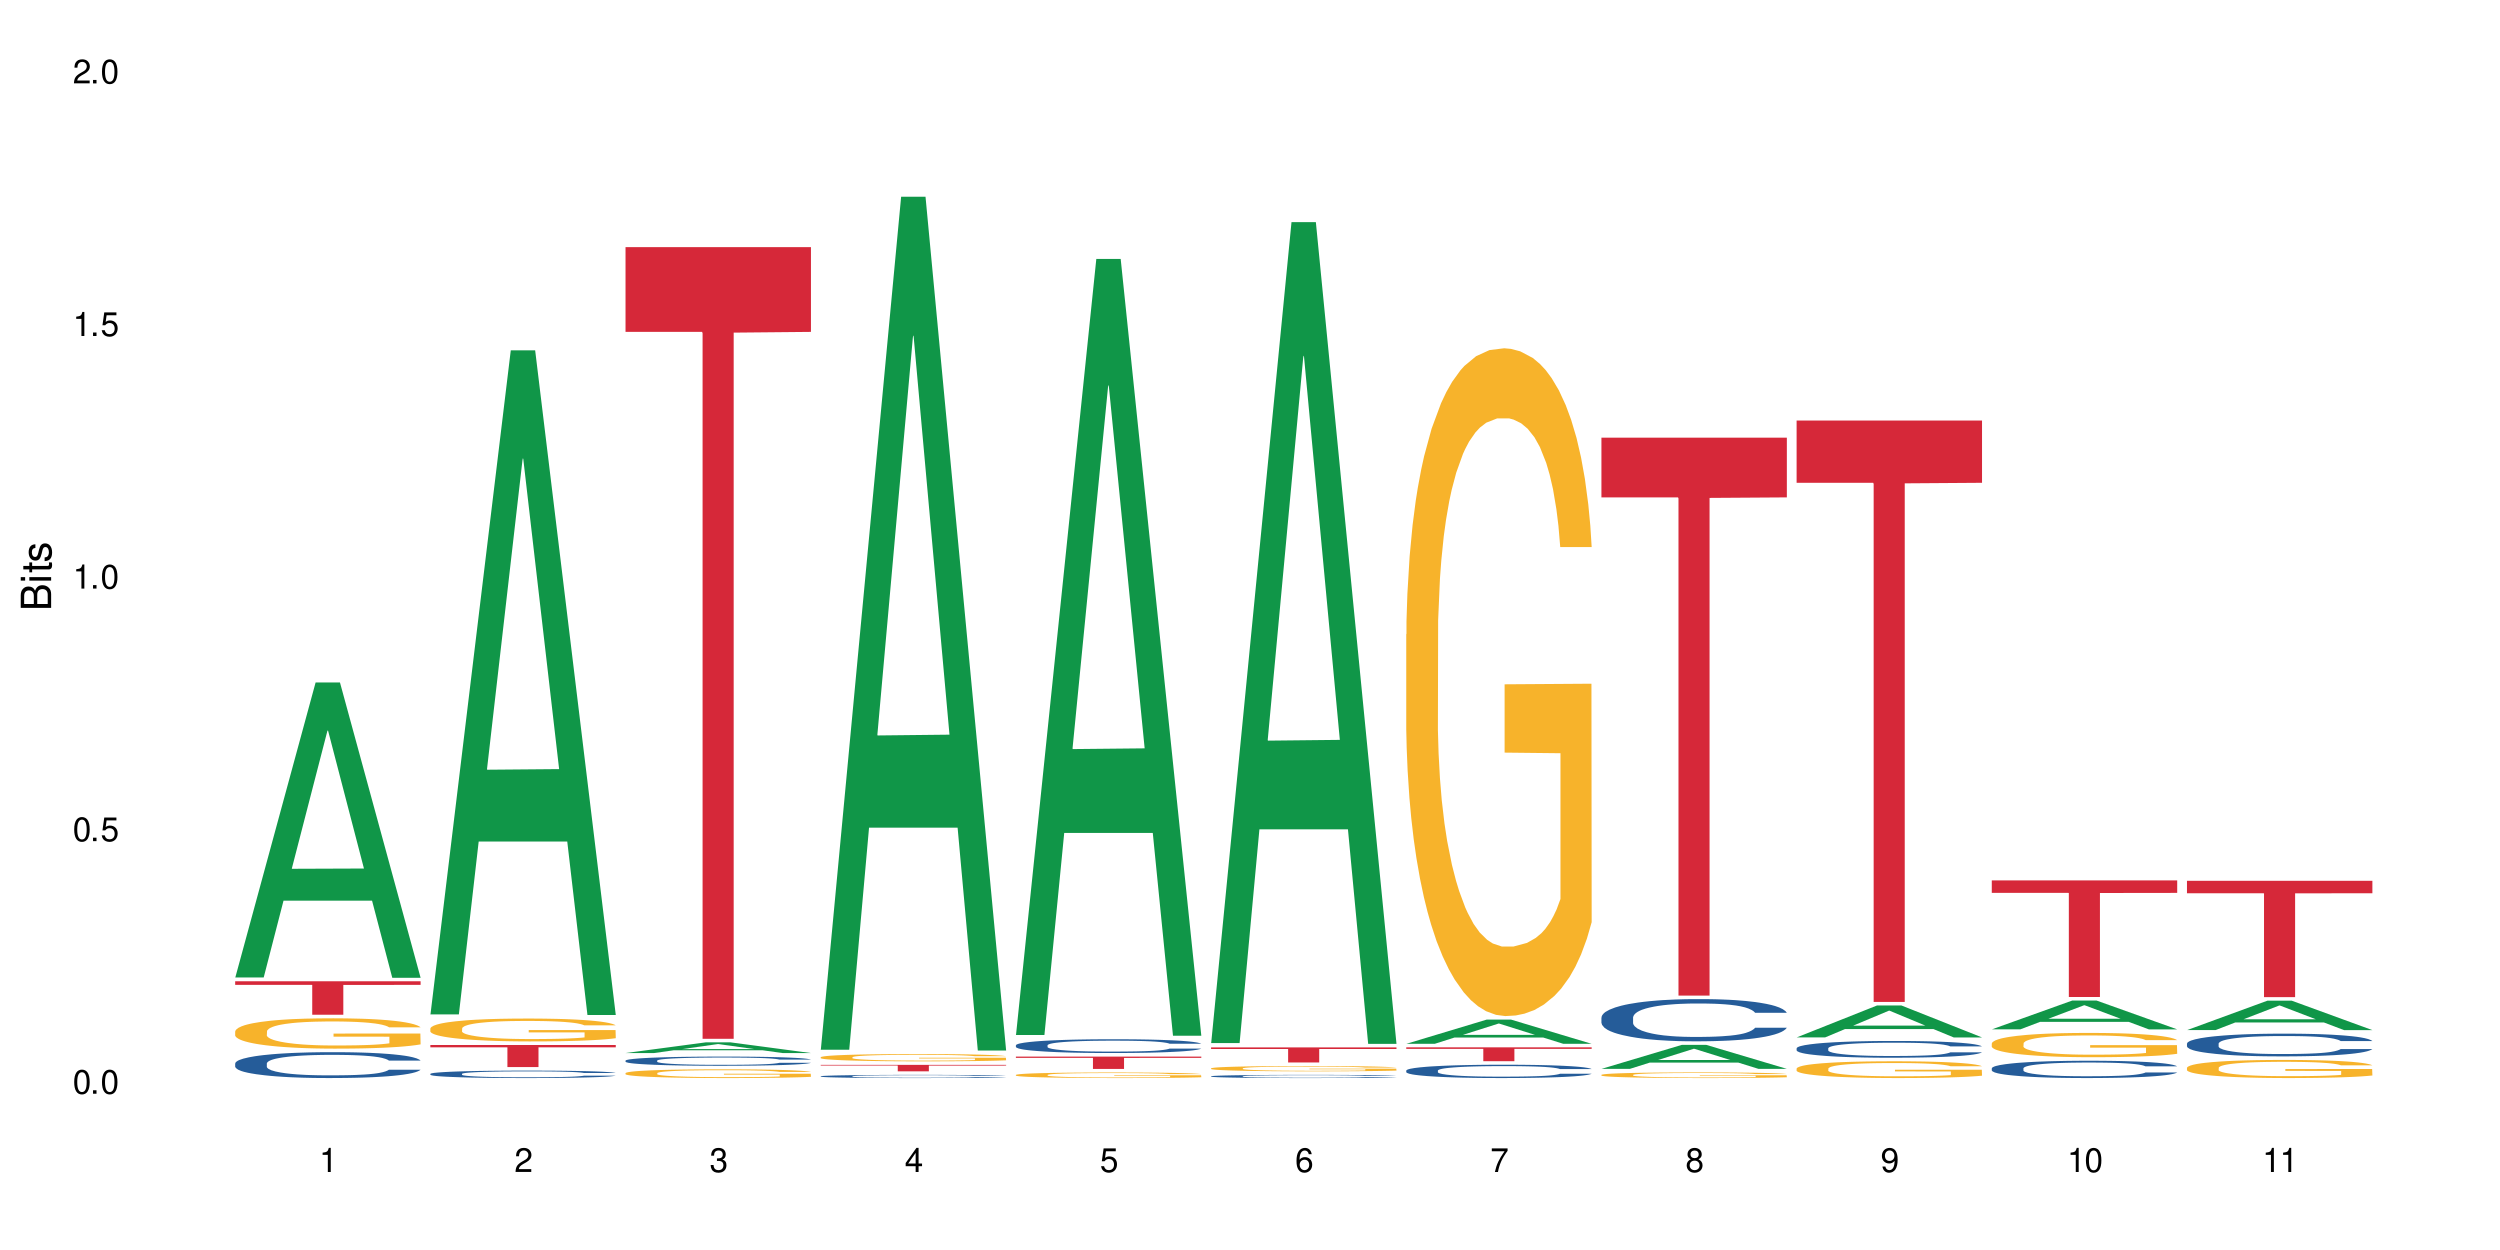 <?xml version="1.0" encoding="UTF-8"?>
<svg xmlns="http://www.w3.org/2000/svg" xmlns:xlink="http://www.w3.org/1999/xlink" width="720" height="360" viewBox="0 0 720 360">
<defs>
<g>
<g id="glyph-0-0">
</g>
<g id="glyph-0-1">
<path d="M 2.641 -6.938 C 2 -6.938 1.422 -6.656 1.078 -6.172 C 0.641 -5.562 0.406 -4.641 0.406 -3.359 C 0.406 -1.016 1.188 0.219 2.641 0.219 C 4.078 0.219 4.859 -1.016 4.859 -3.297 C 4.859 -4.641 4.656 -5.547 4.203 -6.172 C 3.844 -6.656 3.281 -6.938 2.641 -6.938 Z M 2.641 -6.188 C 3.547 -6.188 4 -5.25 4 -3.375 C 4 -1.406 3.562 -0.484 2.625 -0.484 C 1.734 -0.484 1.281 -1.438 1.281 -3.344 C 1.281 -5.25 1.734 -6.188 2.641 -6.188 Z M 2.641 -6.188 "/>
</g>
<g id="glyph-0-2">
<path d="M 1.828 -1 L 0.828 -1 L 0.828 0 L 1.828 0 Z M 1.828 -1 "/>
</g>
<g id="glyph-0-3">
<path d="M 4.562 -6.797 L 1.062 -6.797 L 0.547 -3.094 L 1.328 -3.094 C 1.719 -3.562 2.047 -3.734 2.578 -3.734 C 3.484 -3.734 4.062 -3.109 4.062 -2.094 C 4.062 -1.125 3.484 -0.531 2.578 -0.531 C 1.828 -0.531 1.375 -0.906 1.188 -1.672 L 0.328 -1.672 C 0.453 -1.109 0.547 -0.844 0.75 -0.594 C 1.125 -0.078 1.828 0.219 2.594 0.219 C 3.969 0.219 4.922 -0.781 4.922 -2.219 C 4.922 -3.562 4.031 -4.484 2.719 -4.484 C 2.25 -4.484 1.859 -4.359 1.469 -4.062 L 1.734 -5.969 L 4.562 -5.969 Z M 4.562 -6.797 "/>
</g>
<g id="glyph-0-4">
<path d="M 2.484 -4.938 L 2.484 0 L 3.328 0 L 3.328 -6.938 L 2.766 -6.938 C 2.469 -5.875 2.281 -5.734 0.984 -5.562 L 0.984 -4.938 Z M 2.484 -4.938 "/>
</g>
<g id="glyph-0-5">
<path d="M 4.859 -0.828 L 1.281 -0.828 C 1.359 -1.406 1.672 -1.781 2.5 -2.281 L 3.469 -2.828 C 4.406 -3.344 4.906 -4.062 4.906 -4.906 C 4.906 -5.484 4.672 -6.031 4.266 -6.406 C 3.859 -6.766 3.375 -6.938 2.719 -6.938 C 1.859 -6.938 1.219 -6.625 0.844 -6.031 C 0.609 -5.672 0.5 -5.234 0.484 -4.531 L 1.328 -4.531 C 1.359 -5.016 1.406 -5.281 1.531 -5.516 C 1.75 -5.938 2.188 -6.203 2.703 -6.203 C 3.469 -6.203 4.031 -5.641 4.031 -4.891 C 4.031 -4.344 3.719 -3.859 3.125 -3.516 L 2.234 -3 C 0.812 -2.172 0.406 -1.531 0.328 -0.016 L 4.859 -0.016 Z M 4.859 -0.828 "/>
</g>
<g id="glyph-0-6">
<path d="M 2.125 -3.188 L 2.578 -3.188 C 3.5 -3.188 3.984 -2.766 3.984 -1.922 C 3.984 -1.062 3.469 -0.531 2.594 -0.531 C 1.656 -0.531 1.203 -1 1.156 -2.016 L 0.312 -2.016 C 0.344 -1.453 0.438 -1.094 0.609 -0.781 C 0.953 -0.109 1.625 0.219 2.547 0.219 C 3.953 0.219 4.859 -0.625 4.859 -1.938 C 4.859 -2.828 4.516 -3.297 3.703 -3.594 C 4.344 -3.844 4.656 -4.328 4.656 -5.031 C 4.656 -6.219 3.875 -6.938 2.578 -6.938 C 1.203 -6.938 0.484 -6.172 0.453 -4.703 L 1.297 -4.703 C 1.312 -5.125 1.344 -5.359 1.453 -5.578 C 1.641 -5.969 2.062 -6.203 2.594 -6.203 C 3.344 -6.203 3.797 -5.75 3.797 -5 C 3.797 -4.516 3.609 -4.219 3.25 -4.047 C 3.016 -3.953 2.703 -3.922 2.125 -3.906 Z M 2.125 -3.188 "/>
</g>
<g id="glyph-0-7">
<path d="M 3.141 -1.672 L 3.141 0 L 3.984 0 L 3.984 -1.672 L 4.984 -1.672 L 4.984 -2.438 L 3.984 -2.438 L 3.984 -6.938 L 3.359 -6.938 L 0.266 -2.578 L 0.266 -1.672 Z M 3.141 -2.438 L 1 -2.438 L 3.141 -5.5 Z M 3.141 -2.438 "/>
</g>
<g id="glyph-0-8">
<path d="M 4.781 -5.125 C 4.609 -6.266 3.891 -6.938 2.844 -6.938 C 2.094 -6.938 1.422 -6.578 1.031 -5.953 C 0.594 -5.266 0.406 -4.422 0.406 -3.172 C 0.406 -2 0.578 -1.25 0.984 -0.641 C 1.359 -0.078 1.953 0.219 2.703 0.219 C 3.984 0.219 4.922 -0.75 4.922 -2.094 C 4.922 -3.375 4.062 -4.281 2.844 -4.281 C 2.172 -4.281 1.641 -4.031 1.281 -3.516 C 1.281 -5.234 1.828 -6.188 2.797 -6.188 C 3.391 -6.188 3.797 -5.797 3.938 -5.125 Z M 2.734 -3.531 C 3.547 -3.531 4.062 -2.953 4.062 -2.031 C 4.062 -1.156 3.484 -0.531 2.703 -0.531 C 1.922 -0.531 1.328 -1.188 1.328 -2.078 C 1.328 -2.938 1.906 -3.531 2.734 -3.531 Z M 2.734 -3.531 "/>
</g>
<g id="glyph-0-9">
<path d="M 4.984 -6.797 L 0.438 -6.797 L 0.438 -5.969 L 4.109 -5.969 C 2.5 -3.656 1.828 -2.234 1.328 0 L 2.219 0 C 2.594 -2.172 3.453 -4.047 4.984 -6.094 Z M 4.984 -6.797 "/>
</g>
<g id="glyph-0-10">
<path d="M 3.75 -3.656 C 4.469 -4.094 4.688 -4.438 4.688 -5.078 C 4.688 -6.172 3.844 -6.938 2.641 -6.938 C 1.438 -6.938 0.594 -6.172 0.594 -5.094 C 0.594 -4.438 0.812 -4.094 1.516 -3.656 C 0.734 -3.266 0.359 -2.703 0.359 -1.922 C 0.359 -0.656 1.281 0.219 2.641 0.219 C 3.984 0.219 4.922 -0.656 4.922 -1.922 C 4.922 -2.703 4.531 -3.266 3.75 -3.656 Z M 2.641 -6.188 C 3.359 -6.188 3.812 -5.75 3.812 -5.062 C 3.812 -4.406 3.344 -3.984 2.641 -3.984 C 1.922 -3.984 1.453 -4.406 1.453 -5.078 C 1.453 -5.75 1.922 -6.188 2.641 -6.188 Z M 2.641 -3.266 C 3.484 -3.266 4.062 -2.719 4.062 -1.906 C 4.062 -1.078 3.484 -0.531 2.625 -0.531 C 1.797 -0.531 1.219 -1.094 1.219 -1.906 C 1.219 -2.719 1.781 -3.266 2.641 -3.266 Z M 2.641 -3.266 "/>
</g>
<g id="glyph-0-11">
<path d="M 0.516 -1.578 C 0.672 -0.453 1.406 0.219 2.438 0.219 C 3.188 0.219 3.859 -0.141 4.266 -0.766 C 4.688 -1.453 4.891 -2.297 4.891 -3.547 C 4.891 -4.719 4.703 -5.453 4.312 -6.078 C 3.938 -6.641 3.344 -6.938 2.594 -6.938 C 1.297 -6.938 0.359 -5.969 0.359 -4.625 C 0.359 -3.344 1.234 -2.453 2.453 -2.453 C 3.094 -2.453 3.578 -2.672 4.016 -3.203 C 4 -1.484 3.469 -0.531 2.5 -0.531 C 1.906 -0.531 1.484 -0.906 1.359 -1.578 Z M 2.578 -6.203 C 3.375 -6.203 3.969 -5.531 3.969 -4.641 C 3.969 -3.797 3.391 -3.188 2.547 -3.188 C 1.734 -3.188 1.234 -3.766 1.234 -4.688 C 1.234 -5.562 1.797 -6.203 2.578 -6.203 Z M 2.578 -6.203 "/>
</g>
<g id="glyph-1-0">
</g>
<g id="glyph-1-1">
<path d="M 0 -0.953 L 0 -4.891 C 0 -5.719 -0.234 -6.344 -0.734 -6.797 C -1.188 -7.234 -1.812 -7.469 -2.5 -7.469 C -3.547 -7.469 -4.188 -7 -4.625 -5.875 C -4.984 -6.688 -5.625 -7.094 -6.531 -7.094 C -7.172 -7.094 -7.734 -6.859 -8.141 -6.391 C -8.562 -5.922 -8.75 -5.344 -8.75 -4.5 L -8.75 -0.953 Z M -4.984 -2.062 L -7.766 -2.062 L -7.766 -4.219 C -7.766 -4.844 -7.688 -5.203 -7.453 -5.5 C -7.219 -5.812 -6.859 -5.969 -6.375 -5.969 C -5.891 -5.969 -5.531 -5.812 -5.297 -5.5 C -5.062 -5.203 -4.984 -4.844 -4.984 -4.219 Z M -0.984 -2.062 L -4 -2.062 L -4 -4.781 C -4 -5.766 -3.438 -6.359 -2.484 -6.359 C -1.547 -6.359 -0.984 -5.766 -0.984 -4.781 Z M -0.984 -2.062 "/>
</g>
<g id="glyph-1-2">
<path d="M -6.281 -1.797 L -6.281 -0.797 L 0 -0.797 L 0 -1.797 Z M -8.75 -1.797 L -8.75 -0.797 L -7.484 -0.797 L -7.484 -1.797 Z M -8.75 -1.797 "/>
</g>
<g id="glyph-1-3">
<path d="M -6.281 -3.047 L -6.281 -2.016 L -8.016 -2.016 L -8.016 -1.016 L -6.281 -1.016 L -6.281 -0.172 L -5.469 -0.172 L -5.469 -1.016 L -0.719 -1.016 C -0.078 -1.016 0.281 -1.453 0.281 -2.234 C 0.281 -2.5 0.25 -2.719 0.188 -3.047 L -0.641 -3.047 C -0.609 -2.906 -0.594 -2.766 -0.594 -2.562 C -0.594 -2.141 -0.719 -2.016 -1.156 -2.016 L -5.469 -2.016 L -5.469 -3.047 Z M -6.281 -3.047 "/>
</g>
<g id="glyph-1-4">
<path d="M -4.531 -5.25 C -5.766 -5.25 -6.469 -4.422 -6.469 -2.969 C -6.469 -1.516 -5.719 -0.562 -4.547 -0.562 C -3.562 -0.562 -3.094 -1.062 -2.734 -2.562 L -2.516 -3.484 C -2.344 -4.188 -2.094 -4.469 -1.641 -4.469 C -1.047 -4.469 -0.641 -3.875 -0.641 -3 C -0.641 -2.453 -0.797 -2 -1.062 -1.75 C -1.25 -1.594 -1.422 -1.531 -1.875 -1.469 L -1.875 -0.406 C -0.422 -0.453 0.281 -1.266 0.281 -2.922 C 0.281 -4.5 -0.5 -5.516 -1.719 -5.516 C -2.656 -5.516 -3.172 -4.984 -3.469 -3.734 L -3.703 -2.766 C -3.891 -1.953 -4.156 -1.609 -4.594 -1.609 C -5.188 -1.609 -5.547 -2.125 -5.547 -2.938 C -5.547 -3.75 -5.203 -4.172 -4.531 -4.203 Z M -4.531 -5.25 "/>
</g>
</g>
</defs>
<rect x="-72" y="-36" width="864" height="432" fill="rgb(100%, 100%, 100%)" fill-opacity="1"/>
<path fill-rule="nonzero" fill="rgb(6.275%, 58.824%, 28.235%)" fill-opacity="1" d="M 67.73 281.516 L 67.789 281.438 L 90.895 196.551 L 97.91 196.551 L 121.133 281.598 L 112.973 281.598 L 107.152 259.395 L 81.652 259.395 L 75.945 281.516 L 67.73 281.516 L 84.105 250.211 L 104.816 250.133 L 94.488 210.445 L 94.375 210.363 L 94.262 210.605 L 84.047 250.133 L 84.105 250.211 Z M 67.73 281.516 "/>
<path fill-rule="nonzero" fill="rgb(14.51%, 36.078%, 60%)" fill-opacity="1" d="M 67.73 306.27 L 67.797 306.262 L 67.797 306.098 L 67.992 305.84 L 68.449 305.512 L 68.902 305.289 L 70.074 304.887 L 71.703 304.5 L 73.398 304.199 L 74.633 304.023 L 75.742 303.887 L 78.281 303.633 L 79.91 303.504 L 81.668 303.391 L 83.816 303.273 L 85.379 303.207 L 88.895 303.098 L 91.5 303.051 L 93.52 303.027 L 97.883 303.027 L 100.488 303.055 L 102.375 303.09 L 104.461 303.145 L 106.219 303.207 L 109.281 303.355 L 112.016 303.547 L 113.254 303.656 L 115.207 303.867 L 116.703 304.07 L 117.746 304.246 L 118.918 304.5 L 119.961 304.805 L 120.742 305.152 L 121.133 305.445 L 112.016 305.445 L 111.559 305.172 L 111.039 304.961 L 110.062 304.684 L 109.086 304.484 L 107.715 304.289 L 106.48 304.16 L 104.785 304.031 L 103.289 303.949 L 101.727 303.887 L 100.227 303.844 L 97.363 303.805 L 94.039 303.805 L 92.805 303.816 L 90.262 303.871 L 88.895 303.922 L 86.941 304.016 L 85.574 304.105 L 83.945 304.242 L 82.84 304.355 L 81.473 304.531 L 80.496 304.691 L 79.387 304.914 L 78.738 305.086 L 78.152 305.273 L 77.629 305.5 L 77.238 305.738 L 76.977 305.988 L 76.848 306.234 L 76.848 307.289 L 76.977 307.535 L 77.305 307.82 L 78.152 308.238 L 79.387 308.598 L 80.82 308.883 L 82.188 309.09 L 82.969 309.184 L 84.012 309.293 L 85.641 309.43 L 87.984 309.566 L 89.352 309.617 L 91.438 309.672 L 93.586 309.699 L 96.449 309.699 L 98.988 309.672 L 100.684 309.641 L 102.441 309.586 L 104.852 309.469 L 106.348 309.359 L 107.652 309.23 L 108.629 309.102 L 109.281 308.992 L 110.258 308.781 L 111.039 308.551 L 111.625 308.312 L 112.016 308.082 L 121.133 308.082 L 120.742 308.352 L 120.156 308.617 L 119.57 308.816 L 118.656 309.055 L 117.613 309.266 L 116.117 309.504 L 114.879 309.66 L 113.254 309.832 L 111.754 309.961 L 110.125 310.074 L 107.715 310.211 L 106.152 310.281 L 104.461 310.34 L 102.441 310.395 L 99.902 310.441 L 97.168 310.469 L 94.625 310.477 L 91.891 310.465 L 89.871 310.438 L 87.203 310.375 L 83.883 310.254 L 81.473 310.121 L 79.582 309.992 L 77.957 309.855 L 76.133 309.672 L 73.789 309.375 L 72.355 309.141 L 71.379 308.953 L 70.27 308.688 L 69.488 308.449 L 68.578 308.066 L 67.926 307.582 L 67.73 307.207 Z M 67.73 306.27 "/>
<path fill-rule="nonzero" fill="rgb(96.863%, 70.196%, 16.863%)" fill-opacity="1" d="M 67.73 297.012 L 67.797 297.004 L 67.797 296.848 L 68.055 296.488 L 68.707 295.992 L 69.555 295.586 L 70.465 295.266 L 71.051 295.098 L 72.027 294.859 L 72.875 294.684 L 75.023 294.324 L 77.762 293.988 L 79.258 293.844 L 80.949 293.711 L 83.359 293.559 L 84.469 293.504 L 87.855 293.375 L 91.695 293.297 L 95.93 293.27 L 97.883 293.277 L 100.555 293.312 L 104.199 293.398 L 106.285 293.477 L 107.91 293.559 L 109.605 293.66 L 111.688 293.82 L 113.645 294.012 L 115.207 294.203 L 116.77 294.445 L 118.07 294.699 L 119.18 294.98 L 120.156 295.312 L 120.742 295.594 L 121.133 295.871 L 112.078 295.871 L 111.559 295.594 L 110.973 295.379 L 109.996 295.113 L 109.02 294.922 L 108.043 294.77 L 106.219 294.562 L 104.656 294.438 L 102.703 294.324 L 100.812 294.254 L 98.664 294.203 L 97.363 294.188 L 93.91 294.188 L 90.785 294.246 L 88.961 294.309 L 87.66 294.371 L 85.836 294.492 L 84.727 294.586 L 84.078 294.652 L 82.125 294.898 L 80.82 295.121 L 80.105 295.273 L 79.191 295.512 L 78.543 295.73 L 77.824 296.047 L 77.434 296.289 L 76.914 296.832 L 76.848 298.266 L 77.043 298.57 L 77.434 298.898 L 77.957 299.184 L 78.738 299.488 L 79.52 299.719 L 80.887 300.031 L 82.059 300.238 L 82.969 300.375 L 84.727 300.59 L 85.445 300.66 L 87.137 300.805 L 88.895 300.914 L 91.047 301.012 L 92.672 301.059 L 95.277 301.098 L 98.598 301.098 L 102.508 301.051 L 104.98 300.988 L 106.676 300.926 L 107.781 300.867 L 109.148 300.781 L 110.125 300.699 L 111.039 300.613 L 112.145 300.477 L 112.145 298.57 L 96.059 298.562 L 96.059 297.668 L 121.066 297.66 L 121.133 300.781 L 119.766 300.996 L 118.07 301.203 L 116.441 301.363 L 114.75 301.5 L 112.34 301.648 L 110.387 301.746 L 107.391 301.859 L 104.656 301.93 L 101.789 301.977 L 99.25 302 L 96.254 302.008 L 93.586 301.992 L 90.719 301.945 L 88.441 301.883 L 86.355 301.801 L 84.273 301.699 L 81.668 301.531 L 79.973 301.395 L 78.215 301.227 L 76.457 301.027 L 74.895 300.812 L 73.852 300.645 L 72.812 300.453 L 71.703 300.215 L 70.66 299.941 L 69.879 299.695 L 69.164 299.414 L 68.645 299.152 L 68.121 298.793 L 67.859 298.508 L 67.73 298.258 Z M 67.73 297.012 "/>
<path fill-rule="nonzero" fill="rgb(83.922%, 15.686%, 22.353%)" fill-opacity="1" d="M 67.73 282.613 L 121.133 282.613 L 121.133 283.648 L 98.875 283.656 L 98.875 292.25 L 89.922 292.25 L 89.922 283.664 L 89.793 283.648 L 67.73 283.648 Z M 67.73 282.613 "/>
<path fill-rule="nonzero" fill="rgb(6.275%, 58.824%, 28.235%)" fill-opacity="1" d="M 123.941 292.141 L 124 291.961 L 147.105 100.887 L 154.125 100.887 L 177.344 292.32 L 169.184 292.32 L 163.367 242.352 L 137.863 242.352 L 132.156 292.141 L 123.941 292.141 L 140.316 221.68 L 161.027 221.5 L 150.699 132.16 L 150.586 131.98 L 150.473 132.523 L 140.258 221.5 L 140.316 221.68 Z M 123.941 292.141 "/>
<path fill-rule="nonzero" fill="rgb(14.51%, 36.078%, 60%)" fill-opacity="1" d="M 123.941 309.266 L 124.008 309.266 L 124.008 309.219 L 124.203 309.145 L 124.66 309.051 L 125.113 308.984 L 126.285 308.871 L 127.914 308.758 L 129.609 308.672 L 130.844 308.621 L 131.953 308.582 L 134.492 308.508 L 136.121 308.473 L 137.879 308.438 L 140.027 308.406 L 141.59 308.387 L 145.109 308.355 L 147.711 308.34 L 149.73 308.336 L 154.094 308.336 L 156.699 308.344 L 158.59 308.352 L 160.672 308.367 L 162.43 308.387 L 165.492 308.43 L 168.227 308.484 L 169.465 308.516 L 171.418 308.574 L 172.914 308.633 L 173.957 308.684 L 175.129 308.758 L 176.172 308.848 L 176.953 308.945 L 177.344 309.031 L 168.227 309.031 L 167.77 308.953 L 167.25 308.891 L 166.273 308.809 L 165.297 308.754 L 163.93 308.695 L 162.691 308.66 L 160.996 308.621 L 159.5 308.598 L 157.938 308.582 L 156.438 308.57 L 153.574 308.559 L 150.254 308.559 L 149.016 308.562 L 146.477 308.578 L 145.109 308.59 L 143.152 308.617 L 141.785 308.645 L 140.156 308.684 L 139.051 308.715 L 137.684 308.766 L 136.707 308.812 L 135.598 308.879 L 134.949 308.926 L 134.363 308.98 L 133.84 309.047 L 133.449 309.113 L 133.191 309.188 L 133.059 309.258 L 133.059 309.559 L 133.191 309.633 L 133.516 309.715 L 134.363 309.832 L 135.598 309.938 L 137.031 310.02 L 138.398 310.078 L 139.18 310.105 L 140.223 310.137 L 141.852 310.176 L 144.195 310.215 L 145.562 310.23 L 147.648 310.246 L 149.797 310.254 L 152.66 310.254 L 155.203 310.246 L 156.895 310.234 L 158.652 310.219 L 161.062 310.188 L 162.559 310.156 L 163.863 310.117 L 164.84 310.082 L 165.492 310.051 L 166.469 309.988 L 167.25 309.922 L 167.836 309.855 L 168.227 309.789 L 177.344 309.789 L 176.953 309.867 L 176.367 309.941 L 175.781 310 L 174.867 310.066 L 173.828 310.129 L 172.328 310.195 L 171.09 310.242 L 169.465 310.289 L 167.965 310.328 L 166.336 310.363 L 163.93 310.402 L 162.363 310.422 L 160.672 310.438 L 158.652 310.453 L 156.113 310.469 L 153.379 310.477 L 150.84 310.477 L 148.102 310.473 L 146.086 310.465 L 143.414 310.449 L 140.094 310.414 L 137.684 310.375 L 135.793 310.34 L 134.168 310.297 L 132.344 310.246 L 130 310.16 L 128.566 310.094 L 127.59 310.039 L 126.48 309.961 L 125.699 309.895 L 124.789 309.785 L 124.137 309.645 L 123.941 309.535 Z M 123.941 309.266 "/>
<path fill-rule="nonzero" fill="rgb(96.863%, 70.196%, 16.863%)" fill-opacity="1" d="M 123.941 296.164 L 124.008 296.16 L 124.008 296.039 L 124.27 295.766 L 124.918 295.395 L 125.766 295.086 L 126.676 294.848 L 127.266 294.719 L 128.242 294.539 L 129.086 294.406 L 131.234 294.137 L 133.973 293.883 L 135.469 293.773 L 137.164 293.672 L 139.57 293.559 L 140.68 293.516 L 144.066 293.418 L 147.906 293.359 L 152.141 293.34 L 154.094 293.348 L 156.766 293.371 L 160.41 293.438 L 162.496 293.496 L 164.125 293.559 L 165.816 293.637 L 167.902 293.758 L 169.855 293.902 L 171.418 294.047 L 172.98 294.227 L 174.281 294.418 L 175.391 294.629 L 176.367 294.883 L 176.953 295.094 L 177.344 295.305 L 168.293 295.305 L 167.77 295.094 L 167.184 294.93 L 166.207 294.73 L 165.23 294.586 L 164.254 294.473 L 162.43 294.316 L 160.867 294.219 L 158.914 294.137 L 157.023 294.082 L 154.875 294.047 L 153.574 294.035 L 150.121 294.035 L 146.996 294.074 L 145.172 294.125 L 143.871 294.172 L 142.047 294.262 L 140.941 294.336 L 140.289 294.383 L 138.336 294.57 L 137.031 294.738 L 136.316 294.852 L 135.402 295.031 L 134.754 295.195 L 134.035 295.438 L 133.645 295.617 L 133.125 296.027 L 133.059 297.109 L 133.254 297.34 L 133.645 297.586 L 134.168 297.801 L 134.949 298.031 L 135.73 298.203 L 137.098 298.441 L 138.27 298.598 L 139.18 298.699 L 140.941 298.859 L 141.656 298.914 L 143.348 299.023 L 145.109 299.109 L 147.258 299.18 L 148.883 299.215 L 151.488 299.246 L 154.812 299.246 L 158.719 299.211 L 161.191 299.16 L 162.887 299.113 L 163.992 299.07 L 165.359 299.004 L 166.336 298.945 L 167.25 298.879 L 168.355 298.777 L 168.355 297.34 L 152.27 297.332 L 152.27 296.656 L 177.277 296.652 L 177.344 299.004 L 175.977 299.168 L 174.281 299.324 L 172.656 299.445 L 170.961 299.547 L 168.551 299.66 L 166.598 299.734 L 163.602 299.816 L 160.867 299.871 L 158 299.91 L 155.461 299.926 L 152.465 299.934 L 149.797 299.922 L 146.93 299.883 L 144.652 299.836 L 142.566 299.777 L 140.484 299.699 L 137.879 299.57 L 136.188 299.469 L 134.426 299.344 L 132.668 299.191 L 131.105 299.031 L 130.062 298.902 L 129.023 298.758 L 127.914 298.578 L 126.871 298.375 L 126.09 298.188 L 125.375 297.977 L 124.855 297.777 L 124.332 297.508 L 124.074 297.289 L 123.941 297.102 Z M 123.941 296.164 "/>
<path fill-rule="nonzero" fill="rgb(83.922%, 15.686%, 22.353%)" fill-opacity="1" d="M 123.941 300.953 L 177.344 300.953 L 177.344 301.633 L 155.086 301.641 L 155.086 307.316 L 146.133 307.316 L 146.133 301.645 L 146.004 301.633 L 123.941 301.633 Z M 123.941 300.953 "/>
<path fill-rule="nonzero" fill="rgb(6.275%, 58.824%, 28.235%)" fill-opacity="1" d="M 180.152 303.277 L 180.211 303.273 L 203.316 300.191 L 210.336 300.191 L 233.555 303.281 L 225.395 303.281 L 219.578 302.473 L 194.074 302.473 L 188.371 303.277 L 180.152 303.277 L 196.527 302.141 L 217.238 302.137 L 206.91 300.695 L 206.797 300.691 L 206.684 300.699 L 196.473 302.137 L 196.527 302.141 Z M 180.152 303.277 "/>
<path fill-rule="nonzero" fill="rgb(14.51%, 36.078%, 60%)" fill-opacity="1" d="M 180.152 305.449 L 180.219 305.449 L 180.219 305.391 L 180.414 305.297 L 180.871 305.184 L 181.324 305.102 L 182.5 304.961 L 184.125 304.82 L 185.82 304.715 L 187.059 304.652 L 188.164 304.605 L 190.703 304.516 L 192.332 304.469 L 194.09 304.426 L 196.238 304.387 L 197.801 304.363 L 201.32 304.324 L 203.922 304.309 L 205.941 304.301 L 210.305 304.301 L 212.91 304.309 L 214.801 304.32 L 216.883 304.34 L 218.641 304.363 L 221.703 304.414 L 224.438 304.484 L 225.676 304.523 L 227.629 304.598 L 229.125 304.668 L 230.168 304.73 L 231.34 304.82 L 232.383 304.93 L 233.164 305.055 L 233.555 305.156 L 224.438 305.156 L 223.98 305.062 L 223.461 304.984 L 222.484 304.887 L 221.508 304.816 L 220.141 304.746 L 218.902 304.699 L 217.207 304.656 L 215.711 304.625 L 214.148 304.605 L 212.648 304.59 L 209.785 304.574 L 206.465 304.574 L 205.227 304.578 L 202.688 304.598 L 201.32 304.617 L 199.363 304.648 L 197.996 304.68 L 196.371 304.73 L 195.262 304.77 L 193.895 304.832 L 192.918 304.891 L 191.812 304.969 L 191.16 305.031 L 190.574 305.098 L 190.051 305.176 L 189.66 305.262 L 189.402 305.352 L 189.27 305.438 L 189.27 305.812 L 189.402 305.898 L 189.727 306 L 190.574 306.148 L 191.812 306.277 L 193.242 306.379 L 194.609 306.449 L 195.395 306.484 L 196.434 306.523 L 198.062 306.57 L 200.406 306.621 L 201.773 306.641 L 203.859 306.66 L 206.008 306.668 L 208.875 306.668 L 211.414 306.66 L 213.105 306.645 L 214.863 306.629 L 217.273 306.586 L 218.773 306.547 L 220.074 306.5 L 221.051 306.457 L 221.703 306.418 L 222.68 306.344 L 223.461 306.258 L 224.047 306.176 L 224.438 306.094 L 233.555 306.094 L 233.164 306.191 L 232.578 306.285 L 231.992 306.355 L 231.082 306.438 L 230.039 306.512 L 228.539 306.598 L 227.305 306.652 L 225.676 306.715 L 224.176 306.762 L 222.551 306.801 L 220.141 306.848 L 218.578 306.875 L 216.883 306.895 L 214.863 306.914 L 212.324 306.93 L 209.59 306.941 L 207.051 306.945 L 204.316 306.938 L 202.297 306.93 L 199.625 306.906 L 196.305 306.863 L 193.895 306.816 L 192.008 306.773 L 190.379 306.723 L 188.555 306.66 L 186.211 306.551 L 184.777 306.469 L 183.801 306.402 L 182.695 306.309 L 181.914 306.223 L 181 306.09 L 180.348 305.918 L 180.152 305.785 Z M 180.152 305.449 "/>
<path fill-rule="nonzero" fill="rgb(96.863%, 70.196%, 16.863%)" fill-opacity="1" d="M 180.152 309.039 L 180.219 309.039 L 180.219 308.992 L 180.48 308.887 L 181.129 308.746 L 181.977 308.629 L 182.891 308.535 L 183.477 308.488 L 184.453 308.418 L 185.297 308.371 L 187.449 308.266 L 190.184 308.168 L 191.68 308.129 L 193.375 308.09 L 195.785 308.047 L 196.891 308.031 L 200.277 307.992 L 204.121 307.969 L 208.352 307.965 L 210.305 307.965 L 212.977 307.973 L 216.621 308 L 218.707 308.023 L 220.336 308.047 L 222.027 308.074 L 224.113 308.121 L 226.066 308.176 L 227.629 308.23 L 229.191 308.301 L 230.492 308.375 L 231.602 308.453 L 232.578 308.551 L 233.164 308.633 L 233.555 308.711 L 224.504 308.711 L 223.98 308.633 L 223.395 308.57 L 222.418 308.492 L 221.441 308.438 L 220.465 308.395 L 218.641 308.336 L 217.078 308.297 L 215.125 308.266 L 213.238 308.246 L 211.086 308.23 L 209.785 308.227 L 206.332 308.227 L 203.207 308.242 L 201.383 308.262 L 200.082 308.281 L 198.258 308.312 L 197.152 308.344 L 196.5 308.359 L 194.547 308.43 L 193.242 308.496 L 192.527 308.539 L 191.617 308.609 L 190.965 308.672 L 190.246 308.762 L 189.855 308.832 L 189.336 308.988 L 189.27 309.398 L 189.465 309.488 L 189.855 309.582 L 190.379 309.664 L 191.16 309.75 L 191.941 309.816 L 193.309 309.906 L 194.48 309.969 L 195.395 310.008 L 197.152 310.066 L 197.867 310.09 L 199.562 310.129 L 201.32 310.164 L 203.469 310.191 L 205.098 310.203 L 207.699 310.215 L 211.023 310.215 L 214.93 310.203 L 217.402 310.184 L 219.098 310.164 L 220.203 310.148 L 221.57 310.125 L 222.551 310.102 L 223.461 310.074 L 224.566 310.035 L 224.566 309.488 L 208.484 309.484 L 208.484 309.227 L 233.488 309.227 L 233.555 310.125 L 232.188 310.184 L 230.492 310.246 L 228.867 310.289 L 227.172 310.328 L 224.762 310.375 L 222.809 310.402 L 219.812 310.434 L 217.078 310.453 L 214.215 310.469 L 211.672 310.477 L 208.68 310.477 L 206.008 310.473 L 203.141 310.457 L 200.863 310.441 L 198.777 310.418 L 196.695 310.387 L 194.09 310.34 L 192.398 310.301 L 190.641 310.254 L 188.879 310.195 L 187.316 310.133 L 186.277 310.086 L 185.234 310.027 L 184.125 309.961 L 183.086 309.883 L 182.305 309.812 L 181.586 309.73 L 181.066 309.656 L 180.543 309.551 L 180.285 309.469 L 180.152 309.398 Z M 180.152 309.039 "/>
<path fill-rule="nonzero" fill="rgb(83.922%, 15.686%, 22.353%)" fill-opacity="1" d="M 180.152 71.176 L 233.555 71.176 L 233.555 95.582 L 211.301 95.797 L 211.301 299.172 L 202.344 299.172 L 202.344 96.008 L 202.215 95.582 L 180.152 95.582 Z M 180.152 71.176 "/>
<path fill-rule="nonzero" fill="rgb(6.275%, 58.824%, 28.235%)" fill-opacity="1" d="M 236.367 302.32 L 236.422 302.086 L 259.527 56.656 L 266.547 56.656 L 289.766 302.551 L 281.609 302.551 L 275.789 238.363 L 250.285 238.363 L 244.582 302.32 L 236.367 302.32 L 252.738 211.812 L 273.449 211.582 L 263.121 96.828 L 263.008 96.598 L 262.895 97.293 L 252.684 211.582 L 252.738 211.812 Z M 236.367 302.32 "/>
<path fill-rule="nonzero" fill="rgb(14.51%, 36.078%, 60%)" fill-opacity="1" d="M 236.367 309.961 L 236.43 309.961 L 236.43 309.941 L 236.625 309.91 L 237.082 309.867 L 237.539 309.84 L 238.711 309.793 L 240.34 309.742 L 242.031 309.707 L 243.27 309.688 L 244.375 309.668 L 246.914 309.637 L 248.543 309.621 L 250.301 309.609 L 252.449 309.594 L 254.016 309.586 L 257.531 309.57 L 260.137 309.566 L 262.152 309.562 L 266.516 309.562 L 269.121 309.566 L 271.012 309.57 L 273.094 309.578 L 274.852 309.586 L 277.914 309.605 L 280.648 309.629 L 281.887 309.641 L 283.84 309.668 L 285.34 309.691 L 286.379 309.715 L 287.551 309.742 L 288.594 309.781 L 289.375 309.824 L 289.766 309.859 L 280.648 309.859 L 280.191 309.828 L 279.672 309.801 L 278.695 309.766 L 277.719 309.742 L 276.352 309.719 L 275.113 309.703 L 273.422 309.688 L 271.922 309.676 L 270.359 309.668 L 268.863 309.664 L 265.996 309.66 L 261.438 309.66 L 258.898 309.668 L 257.531 309.672 L 255.578 309.684 L 254.211 309.695 L 252.582 309.711 L 251.473 309.727 L 250.105 309.75 L 249.129 309.766 L 248.023 309.797 L 247.371 309.816 L 246.785 309.84 L 246.266 309.867 L 245.875 309.895 L 245.613 309.926 L 245.484 309.957 L 245.484 310.086 L 245.613 310.117 L 245.938 310.152 L 246.785 310.203 L 248.023 310.246 L 249.457 310.281 L 250.824 310.309 L 251.605 310.32 L 252.645 310.332 L 254.273 310.348 L 256.617 310.363 L 257.984 310.371 L 260.07 310.379 L 262.219 310.383 L 265.086 310.383 L 267.625 310.379 L 269.316 310.375 L 271.074 310.367 L 273.484 310.352 L 274.984 310.34 L 276.285 310.324 L 277.262 310.309 L 277.914 310.297 L 278.891 310.27 L 279.672 310.242 L 280.258 310.211 L 280.648 310.184 L 289.766 310.184 L 289.375 310.215 L 288.789 310.25 L 288.203 310.273 L 287.293 310.301 L 286.25 310.328 L 284.75 310.359 L 283.516 310.375 L 281.887 310.398 L 280.387 310.414 L 278.762 310.426 L 276.352 310.445 L 274.789 310.453 L 273.094 310.461 L 271.074 310.469 L 268.535 310.473 L 265.801 310.477 L 260.527 310.477 L 258.508 310.473 L 255.836 310.465 L 252.516 310.449 L 250.105 310.434 L 248.219 310.418 L 246.59 310.402 L 244.766 310.379 L 242.422 310.34 L 240.988 310.312 L 240.012 310.289 L 238.906 310.258 L 238.125 310.227 L 237.211 310.18 L 236.562 310.121 L 236.367 310.078 Z M 236.367 309.961 "/>
<path fill-rule="nonzero" fill="rgb(96.863%, 70.196%, 16.863%)" fill-opacity="1" d="M 236.367 304.469 L 236.43 304.465 L 236.43 304.426 L 236.691 304.34 L 237.344 304.223 L 238.188 304.125 L 239.102 304.047 L 239.688 304.008 L 240.664 303.949 L 241.512 303.906 L 243.66 303.82 L 246.395 303.742 L 247.891 303.707 L 249.586 303.676 L 251.996 303.637 L 253.102 303.625 L 256.488 303.594 L 260.332 303.574 L 264.562 303.57 L 266.516 303.57 L 269.188 303.578 L 272.836 303.598 L 274.918 303.617 L 276.547 303.637 L 278.238 303.664 L 280.324 303.699 L 282.277 303.746 L 283.84 303.793 L 285.402 303.852 L 286.707 303.91 L 287.812 303.98 L 288.789 304.059 L 289.375 304.125 L 289.766 304.191 L 280.715 304.191 L 280.191 304.125 L 279.605 304.074 L 278.629 304.012 L 277.652 303.965 L 276.676 303.93 L 274.852 303.879 L 273.289 303.848 L 271.336 303.82 L 269.449 303.805 L 267.301 303.793 L 265.996 303.789 L 262.543 303.789 L 259.418 303.801 L 257.594 303.816 L 256.293 303.832 L 254.469 303.863 L 253.363 303.887 L 252.711 303.898 L 250.758 303.961 L 249.457 304.012 L 248.738 304.051 L 247.828 304.105 L 247.176 304.16 L 246.461 304.234 L 246.07 304.293 L 245.547 304.422 L 245.484 304.766 L 245.68 304.84 L 246.07 304.918 L 246.59 304.988 L 247.371 305.059 L 248.152 305.117 L 249.52 305.191 L 250.691 305.242 L 251.605 305.273 L 253.363 305.324 L 254.078 305.34 L 255.773 305.375 L 257.531 305.402 L 259.68 305.426 L 261.309 305.438 L 263.914 305.445 L 267.234 305.445 L 271.141 305.438 L 273.617 305.422 L 275.309 305.406 L 276.418 305.391 L 277.785 305.371 L 278.762 305.352 L 279.672 305.332 L 280.781 305.297 L 280.781 304.84 L 264.695 304.84 L 264.695 304.625 L 289.699 304.621 L 289.766 305.371 L 288.398 305.422 L 286.707 305.473 L 285.078 305.512 L 283.383 305.543 L 280.977 305.578 L 279.02 305.602 L 276.023 305.629 L 273.289 305.645 L 270.426 305.656 L 267.887 305.664 L 264.891 305.664 L 262.219 305.66 L 259.355 305.648 L 257.074 305.633 L 254.992 305.617 L 252.906 305.59 L 250.301 305.551 L 248.609 305.52 L 246.852 305.477 L 245.094 305.43 L 243.527 305.379 L 242.488 305.34 L 241.445 305.293 L 240.34 305.234 L 239.297 305.168 L 238.516 305.109 L 237.797 305.043 L 237.277 304.98 L 236.758 304.895 L 236.496 304.824 L 236.367 304.766 Z M 236.367 304.469 "/>
<path fill-rule="nonzero" fill="rgb(83.922%, 15.686%, 22.353%)" fill-opacity="1" d="M 236.367 306.684 L 289.766 306.684 L 289.766 306.883 L 267.512 306.887 L 267.512 308.543 L 258.555 308.543 L 258.555 306.887 L 258.426 306.883 L 236.367 306.883 Z M 236.367 306.684 "/>
<path fill-rule="nonzero" fill="rgb(6.275%, 58.824%, 28.235%)" fill-opacity="1" d="M 292.578 298.074 L 292.633 297.867 L 315.738 74.582 L 322.758 74.582 L 345.977 298.285 L 337.82 298.285 L 332 239.891 L 306.496 239.891 L 300.793 298.074 L 292.578 298.074 L 308.949 215.734 L 329.66 215.523 L 319.336 111.129 L 319.219 110.918 L 319.105 111.551 L 308.895 215.523 L 308.949 215.734 Z M 292.578 298.074 "/>
<path fill-rule="nonzero" fill="rgb(14.51%, 36.078%, 60%)" fill-opacity="1" d="M 292.578 301.031 L 292.641 301.027 L 292.641 300.941 L 292.836 300.801 L 293.293 300.629 L 293.75 300.508 L 294.922 300.297 L 296.551 300.09 L 298.242 299.93 L 299.48 299.836 L 300.586 299.762 L 303.125 299.629 L 304.754 299.559 L 306.512 299.496 L 308.664 299.434 L 310.227 299.398 L 313.742 299.34 L 316.348 299.316 L 318.367 299.305 L 322.73 299.305 L 325.332 299.32 L 327.223 299.336 L 329.305 299.367 L 331.066 299.398 L 334.125 299.48 L 336.859 299.582 L 338.098 299.637 L 340.051 299.75 L 341.551 299.859 L 342.59 299.953 L 343.762 300.09 L 344.805 300.25 L 345.586 300.438 L 345.977 300.594 L 336.859 300.594 L 336.406 300.445 L 335.883 300.336 L 334.906 300.188 L 333.93 300.082 L 332.562 299.977 L 331.324 299.906 L 329.633 299.84 L 328.133 299.793 L 326.57 299.762 L 325.074 299.738 L 322.207 299.719 L 318.887 299.719 L 317.648 299.727 L 315.109 299.754 L 313.742 299.781 L 311.789 299.832 L 310.422 299.879 L 308.793 299.949 L 307.684 300.012 L 306.316 300.105 L 305.34 300.191 L 304.234 300.309 L 303.582 300.398 L 302.996 300.5 L 302.477 300.621 L 302.086 300.75 L 301.824 300.883 L 301.695 301.012 L 301.695 301.574 L 301.824 301.707 L 302.148 301.859 L 302.996 302.078 L 304.234 302.27 L 305.668 302.422 L 307.035 302.531 L 307.816 302.582 L 308.859 302.641 L 310.484 302.715 L 312.832 302.785 L 314.199 302.816 L 316.281 302.844 L 318.43 302.859 L 321.297 302.859 L 323.836 302.844 L 325.527 302.824 L 327.289 302.797 L 329.695 302.734 L 331.195 302.676 L 332.496 302.609 L 333.473 302.539 L 334.125 302.48 L 335.102 302.371 L 335.883 302.246 L 336.469 302.117 L 336.859 301.996 L 345.977 301.996 L 345.586 302.141 L 345 302.281 L 344.414 302.387 L 343.504 302.516 L 342.461 302.625 L 340.965 302.754 L 339.727 302.836 L 338.098 302.926 L 336.602 302.996 L 334.973 303.059 L 332.562 303.129 L 331 303.168 L 329.305 303.199 L 327.289 303.23 L 324.746 303.254 L 322.012 303.27 L 319.473 303.273 L 316.738 303.266 L 314.719 303.25 L 312.047 303.219 L 308.727 303.152 L 306.316 303.082 L 304.43 303.016 L 302.801 302.941 L 300.977 302.844 L 298.633 302.684 L 297.199 302.562 L 296.223 302.461 L 295.117 302.32 L 294.336 302.191 L 293.422 301.988 L 292.773 301.73 L 292.578 301.531 Z M 292.578 301.031 "/>
<path fill-rule="nonzero" fill="rgb(96.863%, 70.196%, 16.863%)" fill-opacity="1" d="M 292.578 309.562 L 292.641 309.559 L 292.641 309.531 L 292.902 309.465 L 293.555 309.375 L 294.398 309.301 L 295.312 309.242 L 295.898 309.211 L 296.875 309.164 L 297.723 309.133 L 299.871 309.066 L 302.605 309.008 L 304.105 308.98 L 305.797 308.957 L 308.207 308.926 L 309.312 308.918 L 312.699 308.895 L 316.543 308.879 L 320.773 308.875 L 322.73 308.875 L 325.398 308.883 L 329.047 308.898 L 331.129 308.914 L 332.758 308.926 L 334.449 308.945 L 336.535 308.977 L 338.488 309.012 L 340.051 309.047 L 341.613 309.09 L 342.918 309.137 L 344.023 309.188 L 345 309.25 L 345.586 309.301 L 345.977 309.352 L 336.926 309.352 L 336.406 309.301 L 335.82 309.262 L 334.84 309.211 L 333.863 309.176 L 332.887 309.148 L 331.066 309.113 L 329.5 309.09 L 327.547 309.066 L 325.66 309.055 L 323.512 309.047 L 322.207 309.043 L 318.758 309.043 L 315.629 309.055 L 313.809 309.066 L 312.504 309.078 L 310.68 309.098 L 309.574 309.117 L 308.922 309.129 L 306.969 309.172 L 305.668 309.215 L 304.949 309.242 L 304.039 309.285 L 303.387 309.324 L 302.672 309.383 L 302.281 309.43 L 301.758 309.527 L 301.695 309.789 L 301.891 309.848 L 302.281 309.906 L 302.801 309.957 L 303.582 310.016 L 304.363 310.059 L 305.73 310.113 L 306.902 310.152 L 307.816 310.176 L 309.574 310.215 L 310.289 310.23 L 311.984 310.258 L 313.742 310.277 L 315.891 310.293 L 317.52 310.305 L 320.125 310.309 L 323.445 310.309 L 327.352 310.301 L 329.828 310.289 L 331.52 310.277 L 332.629 310.27 L 333.996 310.25 L 334.973 310.238 L 335.883 310.223 L 336.992 310.195 L 336.992 309.848 L 320.906 309.844 L 320.906 309.68 L 345.914 309.68 L 345.977 310.25 L 344.609 310.293 L 342.918 310.328 L 341.289 310.359 L 339.598 310.383 L 337.188 310.41 L 335.234 310.43 L 332.238 310.449 L 329.5 310.461 L 326.637 310.473 L 324.098 310.477 L 321.102 310.477 L 318.43 310.473 L 315.566 310.465 L 313.285 310.453 L 311.203 310.438 L 309.117 310.418 L 306.512 310.391 L 304.82 310.363 L 303.062 310.332 L 301.305 310.297 L 299.742 310.258 L 298.699 310.227 L 297.656 310.191 L 296.551 310.148 L 295.508 310.098 L 294.727 310.051 L 294.008 310 L 293.488 309.953 L 292.969 309.887 L 292.707 309.836 L 292.578 309.789 Z M 292.578 309.562 "/>
<path fill-rule="nonzero" fill="rgb(83.922%, 15.686%, 22.353%)" fill-opacity="1" d="M 292.578 304.293 L 345.977 304.293 L 345.977 304.672 L 323.723 304.676 L 323.723 307.855 L 314.77 307.855 L 314.77 304.68 L 314.637 304.672 L 292.578 304.672 Z M 292.578 304.293 "/>
<path fill-rule="nonzero" fill="rgb(6.275%, 58.824%, 28.235%)" fill-opacity="1" d="M 348.789 300.41 L 348.844 300.188 L 371.953 63.977 L 378.969 63.977 L 402.188 300.633 L 394.031 300.633 L 388.211 238.855 L 362.711 238.855 L 357.004 300.41 L 348.789 300.41 L 365.164 213.305 L 385.871 213.082 L 375.547 102.641 L 375.434 102.418 L 375.316 103.086 L 365.105 213.082 L 365.164 213.305 Z M 348.789 300.41 "/>
<path fill-rule="nonzero" fill="rgb(14.51%, 36.078%, 60%)" fill-opacity="1" d="M 348.789 309.961 L 348.852 309.961 L 348.852 309.938 L 349.051 309.906 L 349.504 309.867 L 349.961 309.84 L 351.133 309.789 L 352.762 309.742 L 354.453 309.707 L 355.691 309.684 L 356.797 309.668 L 359.34 309.637 L 360.965 309.621 L 362.727 309.605 L 364.875 309.594 L 366.438 309.582 L 369.953 309.57 L 372.559 309.562 L 378.941 309.562 L 381.547 309.566 L 383.434 309.57 L 385.52 309.574 L 387.277 309.582 L 390.336 309.602 L 393.07 309.625 L 394.309 309.641 L 396.262 309.664 L 397.762 309.691 L 398.805 309.711 L 399.977 309.742 L 401.016 309.781 L 401.797 309.824 L 402.188 309.859 L 393.07 309.859 L 392.617 309.824 L 392.094 309.801 L 391.117 309.766 L 390.141 309.742 L 388.773 309.715 L 387.535 309.699 L 385.844 309.684 L 384.344 309.676 L 382.781 309.668 L 381.285 309.664 L 378.418 309.656 L 375.098 309.656 L 373.859 309.66 L 371.32 309.664 L 369.953 309.672 L 368 309.684 L 366.633 309.695 L 365.004 309.711 L 363.898 309.727 L 362.531 309.746 L 361.551 309.766 L 360.445 309.793 L 359.793 309.812 L 359.207 309.836 L 358.688 309.867 L 358.297 309.895 L 358.035 309.926 L 357.906 309.957 L 357.906 310.086 L 358.035 310.117 L 358.363 310.152 L 359.207 310.203 L 360.445 310.246 L 361.879 310.281 L 363.246 310.305 L 364.027 310.316 L 365.07 310.332 L 366.695 310.348 L 369.043 310.363 L 370.41 310.371 L 372.492 310.379 L 374.641 310.383 L 377.508 310.383 L 380.047 310.379 L 381.742 310.375 L 383.5 310.367 L 385.91 310.352 L 387.406 310.34 L 388.707 310.324 L 389.688 310.309 L 390.336 310.293 L 391.312 310.27 L 392.094 310.238 L 392.68 310.211 L 393.07 310.184 L 402.188 310.184 L 401.797 310.215 L 401.211 310.25 L 400.625 310.273 L 399.715 310.301 L 398.672 310.328 L 397.176 310.355 L 395.938 310.375 L 394.309 310.398 L 392.812 310.414 L 391.184 310.426 L 388.773 310.445 L 387.211 310.453 L 385.52 310.461 L 383.5 310.469 L 380.961 310.473 L 378.223 310.477 L 372.949 310.477 L 370.93 310.473 L 368.262 310.465 L 364.938 310.449 L 362.531 310.434 L 360.641 310.418 L 359.012 310.402 L 357.188 310.379 L 354.844 310.34 L 353.41 310.312 L 352.434 310.289 L 351.328 310.258 L 350.547 310.227 L 349.637 310.18 L 348.984 310.121 L 348.789 310.074 Z M 348.789 309.961 "/>
<path fill-rule="nonzero" fill="rgb(96.863%, 70.196%, 16.863%)" fill-opacity="1" d="M 348.789 307.668 L 348.852 307.668 L 348.852 307.641 L 349.113 307.578 L 349.766 307.492 L 350.613 307.418 L 351.523 307.363 L 352.109 307.336 L 353.086 307.293 L 353.934 307.262 L 356.082 307.199 L 358.816 307.141 L 360.316 307.113 L 362.008 307.09 L 364.418 307.066 L 365.523 307.055 L 368.91 307.031 L 372.754 307.02 L 376.988 307.016 L 378.941 307.016 L 381.609 307.02 L 385.258 307.035 L 387.34 307.051 L 388.969 307.066 L 390.664 307.082 L 392.746 307.109 L 394.699 307.145 L 396.262 307.176 L 397.824 307.219 L 399.129 307.266 L 400.234 307.312 L 401.211 307.371 L 401.797 307.422 L 402.188 307.469 L 393.137 307.469 L 392.617 307.422 L 392.031 307.383 L 391.055 307.336 L 390.078 307.305 L 389.098 307.277 L 387.277 307.242 L 385.715 307.219 L 383.758 307.199 L 381.871 307.188 L 379.723 307.176 L 374.969 307.176 L 371.844 307.184 L 370.02 307.195 L 368.715 307.207 L 366.891 307.227 L 365.785 307.246 L 365.133 307.254 L 363.18 307.301 L 361.879 307.34 L 361.16 307.363 L 360.25 307.406 L 359.598 307.445 L 358.883 307.5 L 358.492 307.543 L 357.969 307.637 L 357.906 307.887 L 358.102 307.941 L 358.492 308 L 359.012 308.047 L 359.793 308.102 L 360.574 308.141 L 361.941 308.195 L 363.117 308.234 L 364.027 308.258 L 365.785 308.293 L 366.5 308.305 L 368.195 308.332 L 369.953 308.352 L 372.102 308.367 L 373.73 308.375 L 376.336 308.383 L 379.656 308.383 L 383.562 308.375 L 386.039 308.363 L 387.73 308.352 L 388.84 308.344 L 390.207 308.328 L 391.184 308.312 L 392.094 308.297 L 393.203 308.273 L 393.203 307.941 L 377.117 307.941 L 377.117 307.785 L 402.125 307.781 L 402.188 308.328 L 400.82 308.367 L 399.129 308.402 L 397.5 308.43 L 395.809 308.453 L 393.398 308.48 L 391.445 308.496 L 388.449 308.516 L 385.715 308.527 L 382.848 308.535 L 380.309 308.543 L 377.312 308.543 L 374.641 308.539 L 371.777 308.531 L 369.496 308.52 L 367.414 308.508 L 365.328 308.488 L 362.727 308.457 L 361.031 308.434 L 359.273 308.406 L 357.516 308.371 L 355.953 308.332 L 354.91 308.305 L 353.867 308.27 L 352.762 308.227 L 351.719 308.18 L 350.938 308.137 L 350.223 308.09 L 349.699 308.043 L 349.18 307.98 L 348.918 307.93 L 348.789 307.887 Z M 348.789 307.668 "/>
<path fill-rule="nonzero" fill="rgb(83.922%, 15.686%, 22.353%)" fill-opacity="1" d="M 348.789 301.652 L 402.188 301.652 L 402.188 302.117 L 379.934 302.121 L 379.934 305.996 L 370.98 305.996 L 370.98 302.125 L 370.848 302.117 L 348.789 302.117 Z M 348.789 301.652 "/>
<path fill-rule="nonzero" fill="rgb(6.275%, 58.824%, 28.235%)" fill-opacity="1" d="M 405 300.617 L 405.059 300.609 L 428.164 293.648 L 435.18 293.648 L 458.402 300.621 L 450.242 300.621 L 444.422 298.801 L 418.922 298.801 L 413.215 300.617 L 405 300.617 L 421.375 298.051 L 442.082 298.043 L 431.758 294.789 L 431.645 294.781 L 431.527 294.801 L 421.316 298.043 L 421.375 298.051 Z M 405 300.617 "/>
<path fill-rule="nonzero" fill="rgb(14.51%, 36.078%, 60%)" fill-opacity="1" d="M 405 308.312 L 405.066 308.309 L 405.066 308.223 L 405.262 308.09 L 405.715 307.922 L 406.172 307.805 L 407.344 307.598 L 408.973 307.398 L 410.664 307.246 L 411.902 307.152 L 413.012 307.086 L 415.551 306.953 L 417.18 306.887 L 418.938 306.828 L 421.086 306.77 L 422.648 306.734 L 426.164 306.676 L 428.77 306.652 L 430.789 306.641 L 435.152 306.641 L 437.758 306.656 L 439.645 306.676 L 441.73 306.703 L 443.488 306.734 L 446.547 306.812 L 449.285 306.91 L 450.52 306.965 L 452.473 307.074 L 453.973 307.18 L 455.016 307.27 L 456.188 307.398 L 457.227 307.559 L 458.012 307.734 L 458.402 307.887 L 449.285 307.887 L 448.828 307.746 L 448.309 307.637 L 447.328 307.496 L 446.352 307.395 L 444.984 307.289 L 443.746 307.223 L 442.055 307.156 L 440.559 307.117 L 438.992 307.086 L 437.496 307.062 L 434.629 307.043 L 431.309 307.043 L 430.07 307.051 L 427.531 307.078 L 426.164 307.102 L 424.211 307.152 L 422.844 307.195 L 421.215 307.266 L 420.109 307.324 L 418.742 307.418 L 417.766 307.496 L 416.656 307.613 L 416.004 307.699 L 415.418 307.801 L 414.898 307.914 L 414.508 308.039 L 414.246 308.168 L 414.117 308.293 L 414.117 308.836 L 414.246 308.961 L 414.574 309.109 L 415.418 309.324 L 416.656 309.508 L 418.09 309.656 L 419.457 309.762 L 420.238 309.812 L 421.281 309.867 L 422.91 309.938 L 425.254 310.008 L 426.621 310.035 L 428.703 310.062 L 430.855 310.078 L 433.719 310.078 L 436.258 310.062 L 437.953 310.047 L 439.711 310.02 L 442.121 309.957 L 443.617 309.902 L 444.922 309.836 L 445.898 309.77 L 446.547 309.711 L 447.523 309.605 L 448.309 309.484 L 448.895 309.363 L 449.285 309.242 L 458.402 309.242 L 458.012 309.383 L 457.426 309.52 L 456.836 309.621 L 455.926 309.746 L 454.883 309.852 L 453.387 309.977 L 452.148 310.055 L 450.52 310.145 L 449.023 310.211 L 447.395 310.27 L 444.984 310.34 L 443.422 310.375 L 441.73 310.406 L 439.711 310.434 L 437.172 310.461 L 434.434 310.473 L 431.895 310.477 L 429.16 310.469 L 427.141 310.457 L 424.473 310.426 L 421.148 310.359 L 418.742 310.293 L 416.852 310.227 L 415.223 310.156 L 413.402 310.062 L 411.055 309.91 L 409.625 309.789 L 408.648 309.691 L 407.539 309.555 L 406.758 309.434 L 405.848 309.234 L 405.195 308.988 L 405 308.793 Z M 405 308.312 "/>
<path fill-rule="nonzero" fill="rgb(96.863%, 70.196%, 16.863%)" fill-opacity="1" d="M 405 182.676 L 405.066 182.5 L 405.066 178.988 L 405.324 171.086 L 405.977 160.195 L 406.824 151.238 L 407.734 144.211 L 408.32 140.523 L 409.297 135.254 L 410.145 131.391 L 412.293 123.484 L 415.027 116.109 L 416.527 112.945 L 418.219 109.961 L 420.629 106.625 L 421.738 105.395 L 425.121 102.582 L 428.965 100.828 L 433.199 100.301 L 435.152 100.477 L 437.82 101.18 L 441.469 103.109 L 443.551 104.867 L 445.18 106.625 L 446.875 108.906 L 448.957 112.418 L 450.91 116.637 L 452.473 120.852 L 454.039 126.121 L 455.34 131.742 L 456.445 137.887 L 457.426 145.266 L 458.012 151.414 L 458.402 157.559 L 449.348 157.559 L 448.828 151.414 L 448.242 146.672 L 447.266 140.875 L 446.289 136.66 L 445.312 133.32 L 443.488 128.754 L 441.926 125.945 L 439.973 123.484 L 438.082 121.902 L 435.934 120.852 L 434.629 120.5 L 431.18 120.5 L 428.055 121.73 L 426.23 123.133 L 424.926 124.539 L 423.105 127.172 L 421.996 129.281 L 421.348 130.688 L 419.391 136.133 L 418.09 141.051 L 417.375 144.387 L 416.461 149.656 L 415.809 154.398 L 415.094 161.426 L 414.703 166.695 L 414.184 178.637 L 414.117 210.254 L 414.312 216.93 L 414.703 224.129 L 415.223 230.453 L 416.004 237.129 L 416.785 242.223 L 418.156 249.07 L 419.328 253.637 L 420.238 256.625 L 421.996 261.367 L 422.715 262.945 L 424.406 266.109 L 426.164 268.566 L 428.312 270.676 L 429.941 271.73 L 432.547 272.605 L 435.867 272.605 L 439.777 271.555 L 442.25 270.148 L 443.945 268.742 L 445.051 267.512 L 446.418 265.582 L 447.395 263.824 L 448.309 261.895 L 449.414 258.906 L 449.414 216.93 L 433.328 216.754 L 433.328 197.082 L 458.336 196.906 L 458.402 265.582 L 457.031 270.324 L 455.34 274.891 L 453.711 278.402 L 452.02 281.391 L 449.609 284.727 L 447.656 286.836 L 444.66 289.293 L 441.926 290.875 L 439.059 291.93 L 436.52 292.457 L 433.523 292.629 L 430.855 292.281 L 427.988 291.227 L 425.707 289.82 L 423.625 288.062 L 421.543 285.781 L 418.938 282.094 L 417.242 279.105 L 415.484 275.418 L 413.727 271.027 L 412.164 266.285 L 411.121 262.594 L 410.078 258.379 L 408.973 253.109 L 407.93 247.141 L 407.148 241.695 L 406.434 235.547 L 405.91 229.75 L 405.391 221.848 L 405.129 215.523 L 405 210.078 Z M 405 182.676 "/>
<path fill-rule="nonzero" fill="rgb(83.922%, 15.686%, 22.353%)" fill-opacity="1" d="M 405 301.641 L 458.402 301.641 L 458.402 302.066 L 436.145 302.07 L 436.145 305.625 L 427.191 305.625 L 427.191 302.074 L 427.062 302.066 L 405 302.066 Z M 405 301.641 "/>
<path fill-rule="nonzero" fill="rgb(6.275%, 58.824%, 28.235%)" fill-opacity="1" d="M 461.211 307.828 L 461.27 307.824 L 484.375 300.922 L 491.391 300.922 L 514.613 307.836 L 506.453 307.836 L 500.633 306.031 L 475.133 306.031 L 469.426 307.828 L 461.211 307.828 L 477.586 305.285 L 498.297 305.277 L 487.969 302.051 L 487.855 302.043 L 487.742 302.062 L 477.527 305.277 L 477.586 305.285 Z M 461.211 307.828 "/>
<path fill-rule="nonzero" fill="rgb(14.51%, 36.078%, 60%)" fill-opacity="1" d="M 461.211 293.035 L 461.277 293.023 L 461.277 292.758 L 461.473 292.336 L 461.926 291.801 L 462.383 291.434 L 463.555 290.781 L 465.184 290.145 L 466.879 289.656 L 468.113 289.367 L 469.223 289.145 L 471.762 288.734 L 473.391 288.523 L 475.148 288.336 L 477.297 288.148 L 478.859 288.035 L 482.375 287.859 L 484.98 287.781 L 487 287.746 L 491.363 287.746 L 493.969 287.789 L 495.855 287.848 L 497.941 287.934 L 499.699 288.035 L 502.762 288.281 L 505.496 288.59 L 506.73 288.77 L 508.688 289.113 L 510.184 289.445 L 511.227 289.734 L 512.398 290.145 L 513.441 290.645 L 514.223 291.211 L 514.613 291.691 L 505.496 291.691 L 505.039 291.246 L 504.52 290.902 L 503.543 290.445 L 502.562 290.125 L 501.195 289.801 L 499.961 289.59 L 498.266 289.379 L 496.77 289.246 L 495.207 289.145 L 493.707 289.078 L 490.844 289.012 L 487.52 289.012 L 486.285 289.035 L 483.742 289.125 L 482.375 289.203 L 480.422 289.359 L 479.055 289.5 L 477.426 289.723 L 476.32 289.914 L 474.953 290.203 L 473.977 290.457 L 472.867 290.824 L 472.219 291.102 L 471.633 291.414 L 471.109 291.781 L 470.719 292.168 L 470.457 292.578 L 470.328 292.98 L 470.328 294.703 L 470.457 295.102 L 470.785 295.566 L 471.633 296.246 L 472.867 296.836 L 474.301 297.301 L 475.668 297.633 L 476.449 297.789 L 477.492 297.969 L 479.121 298.191 L 481.465 298.41 L 482.832 298.5 L 484.918 298.59 L 487.066 298.633 L 489.93 298.633 L 492.469 298.59 L 494.164 298.535 L 495.922 298.445 L 498.332 298.258 L 499.828 298.078 L 501.133 297.867 L 502.109 297.656 L 502.762 297.48 L 503.738 297.133 L 504.52 296.758 L 505.105 296.367 L 505.496 295.988 L 514.613 295.988 L 514.223 296.434 L 513.637 296.867 L 513.051 297.191 L 512.137 297.578 L 511.094 297.922 L 509.598 298.312 L 508.359 298.566 L 506.73 298.844 L 505.234 299.055 L 503.605 299.246 L 501.195 299.469 L 499.633 299.578 L 497.941 299.68 L 495.922 299.766 L 493.383 299.844 L 490.648 299.891 L 488.105 299.902 L 485.371 299.879 L 483.352 299.836 L 480.684 299.734 L 477.363 299.535 L 474.953 299.324 L 473.062 299.113 L 471.438 298.891 L 469.613 298.59 L 467.27 298.102 L 465.836 297.723 L 464.859 297.414 L 463.75 296.98 L 462.969 296.59 L 462.059 295.969 L 461.406 295.18 L 461.211 294.566 Z M 461.211 293.035 "/>
<path fill-rule="nonzero" fill="rgb(96.863%, 70.196%, 16.863%)" fill-opacity="1" d="M 461.211 309.551 L 461.277 309.547 L 461.277 309.52 L 461.535 309.453 L 462.188 309.359 L 463.035 309.285 L 463.945 309.227 L 464.531 309.195 L 465.508 309.152 L 466.355 309.117 L 468.504 309.051 L 471.242 308.988 L 472.738 308.961 L 474.43 308.938 L 476.84 308.91 L 477.949 308.898 L 481.336 308.875 L 485.176 308.859 L 489.41 308.855 L 491.363 308.855 L 494.035 308.863 L 497.68 308.879 L 499.766 308.895 L 501.391 308.91 L 503.086 308.93 L 505.168 308.957 L 507.125 308.992 L 508.688 309.027 L 510.25 309.074 L 511.551 309.121 L 512.66 309.172 L 513.637 309.234 L 514.223 309.285 L 514.613 309.34 L 505.559 309.34 L 505.039 309.285 L 504.453 309.246 L 503.477 309.199 L 502.5 309.164 L 501.523 309.133 L 499.699 309.094 L 498.137 309.07 L 496.184 309.051 L 494.293 309.039 L 492.145 309.027 L 487.391 309.027 L 484.266 309.035 L 482.441 309.047 L 481.141 309.059 L 479.316 309.082 L 478.207 309.102 L 477.559 309.113 L 475.602 309.156 L 474.301 309.199 L 473.586 309.227 L 472.672 309.273 L 472.023 309.312 L 471.305 309.371 L 470.914 309.414 L 470.395 309.516 L 470.328 309.781 L 470.523 309.84 L 470.914 309.898 L 471.438 309.953 L 472.219 310.008 L 473 310.051 L 474.367 310.109 L 475.539 310.148 L 476.449 310.172 L 478.207 310.215 L 478.926 310.227 L 480.617 310.254 L 482.375 310.273 L 484.523 310.293 L 486.152 310.301 L 488.758 310.309 L 492.078 310.309 L 495.988 310.301 L 498.461 310.289 L 500.156 310.277 L 501.262 310.266 L 502.629 310.25 L 503.605 310.234 L 504.52 310.219 L 505.625 310.191 L 505.625 309.84 L 489.539 309.836 L 489.539 309.672 L 514.547 309.672 L 514.613 310.25 L 513.246 310.289 L 511.551 310.328 L 509.922 310.355 L 508.23 310.383 L 505.82 310.41 L 503.867 310.43 L 500.871 310.449 L 498.137 310.461 L 495.27 310.473 L 492.73 310.477 L 489.734 310.477 L 487.066 310.473 L 484.199 310.465 L 481.922 310.453 L 479.836 310.438 L 477.754 310.418 L 475.148 310.387 L 473.453 310.363 L 471.695 310.332 L 469.938 310.293 L 468.375 310.254 L 467.332 310.223 L 466.289 310.188 L 465.184 310.145 L 464.141 310.094 L 463.359 310.047 L 462.645 309.996 L 462.121 309.945 L 461.602 309.879 L 461.34 309.828 L 461.211 309.781 Z M 461.211 309.551 "/>
<path fill-rule="nonzero" fill="rgb(83.922%, 15.686%, 22.353%)" fill-opacity="1" d="M 461.211 126.047 L 514.613 126.047 L 514.613 143.246 L 492.355 143.398 L 492.355 286.727 L 483.402 286.727 L 483.402 143.547 L 483.273 143.246 L 461.211 143.246 Z M 461.211 126.047 "/>
<path fill-rule="nonzero" fill="rgb(6.275%, 58.824%, 28.235%)" fill-opacity="1" d="M 517.422 298.773 L 517.48 298.762 L 540.586 289.574 L 547.602 289.574 L 570.824 298.781 L 562.664 298.781 L 556.848 296.379 L 531.344 296.379 L 525.637 298.773 L 517.422 298.773 L 533.797 295.383 L 554.508 295.375 L 544.18 291.078 L 544.066 291.07 L 543.953 291.098 L 533.738 295.375 L 533.797 295.383 Z M 517.422 298.773 "/>
<path fill-rule="nonzero" fill="rgb(14.51%, 36.078%, 60%)" fill-opacity="1" d="M 517.422 301.902 L 517.488 301.895 L 517.488 301.789 L 517.684 301.621 L 518.141 301.41 L 518.594 301.266 L 519.766 301.004 L 521.395 300.754 L 523.09 300.559 L 524.324 300.445 L 525.434 300.355 L 527.973 300.191 L 529.602 300.109 L 531.359 300.035 L 533.508 299.957 L 535.07 299.914 L 538.586 299.844 L 541.191 299.812 L 543.211 299.801 L 547.574 299.801 L 550.18 299.816 L 552.066 299.84 L 554.152 299.875 L 555.91 299.914 L 558.973 300.012 L 561.707 300.137 L 562.945 300.207 L 564.898 300.344 L 566.395 300.477 L 567.438 300.59 L 568.609 300.754 L 569.652 300.953 L 570.434 301.176 L 570.824 301.367 L 561.707 301.367 L 561.25 301.191 L 560.73 301.055 L 559.754 300.871 L 558.777 300.746 L 557.41 300.617 L 556.172 300.531 L 554.477 300.449 L 552.98 300.395 L 551.418 300.355 L 549.918 300.328 L 547.055 300.301 L 543.734 300.301 L 542.496 300.312 L 539.957 300.348 L 538.586 300.379 L 536.633 300.441 L 535.266 300.496 L 533.637 300.586 L 532.531 300.66 L 531.164 300.773 L 530.188 300.875 L 529.078 301.023 L 528.43 301.133 L 527.844 301.258 L 527.32 301.402 L 526.93 301.555 L 526.672 301.719 L 526.539 301.879 L 526.539 302.562 L 526.672 302.723 L 526.996 302.906 L 527.844 303.176 L 529.078 303.41 L 530.512 303.594 L 531.879 303.727 L 532.66 303.789 L 533.703 303.859 L 535.332 303.949 L 537.676 304.035 L 539.043 304.074 L 541.129 304.109 L 543.277 304.125 L 546.141 304.125 L 548.684 304.109 L 550.375 304.086 L 552.133 304.051 L 554.543 303.977 L 556.039 303.906 L 557.344 303.82 L 558.32 303.738 L 558.973 303.668 L 559.949 303.531 L 560.73 303.379 L 561.316 303.227 L 561.707 303.074 L 570.824 303.074 L 570.434 303.25 L 569.848 303.422 L 569.262 303.551 L 568.348 303.707 L 567.309 303.844 L 565.809 303.996 L 564.57 304.098 L 562.945 304.211 L 561.445 304.293 L 559.816 304.367 L 557.41 304.457 L 555.844 304.5 L 554.152 304.539 L 552.133 304.574 L 549.594 304.605 L 546.859 304.625 L 544.32 304.629 L 541.582 304.621 L 539.566 304.602 L 536.895 304.562 L 533.574 304.484 L 531.164 304.398 L 529.273 304.316 L 527.648 304.227 L 525.824 304.109 L 523.48 303.914 L 522.047 303.762 L 521.07 303.641 L 519.961 303.469 L 519.18 303.312 L 518.27 303.066 L 517.617 302.754 L 517.422 302.512 Z M 517.422 301.902 "/>
<path fill-rule="nonzero" fill="rgb(96.863%, 70.196%, 16.863%)" fill-opacity="1" d="M 517.422 307.715 L 517.488 307.711 L 517.488 307.625 L 517.75 307.426 L 518.398 307.152 L 519.246 306.926 L 520.156 306.75 L 520.742 306.656 L 521.723 306.527 L 522.566 306.43 L 524.715 306.23 L 527.453 306.043 L 528.949 305.965 L 530.645 305.891 L 533.051 305.809 L 534.16 305.777 L 537.547 305.707 L 541.387 305.66 L 545.621 305.648 L 547.574 305.652 L 550.246 305.672 L 553.891 305.719 L 555.977 305.762 L 557.605 305.809 L 559.297 305.863 L 561.379 305.953 L 563.336 306.059 L 564.898 306.164 L 566.461 306.297 L 567.762 306.438 L 568.871 306.59 L 569.848 306.777 L 570.434 306.93 L 570.824 307.086 L 561.773 307.086 L 561.25 306.93 L 560.664 306.812 L 559.688 306.668 L 558.711 306.562 L 557.734 306.477 L 555.91 306.363 L 554.348 306.293 L 552.395 306.23 L 550.504 306.191 L 548.355 306.164 L 547.055 306.156 L 543.602 306.156 L 540.477 306.188 L 538.652 306.223 L 537.352 306.258 L 535.527 306.324 L 534.418 306.375 L 533.77 306.41 L 531.816 306.547 L 530.512 306.672 L 529.797 306.754 L 528.883 306.887 L 528.234 307.008 L 527.516 307.184 L 527.125 307.316 L 526.605 307.613 L 526.539 308.41 L 526.734 308.578 L 527.125 308.758 L 527.648 308.914 L 528.43 309.082 L 529.211 309.211 L 530.578 309.383 L 531.75 309.496 L 532.66 309.574 L 534.418 309.691 L 535.137 309.73 L 536.828 309.812 L 538.586 309.871 L 540.738 309.926 L 542.363 309.953 L 544.969 309.973 L 548.293 309.973 L 552.199 309.949 L 554.672 309.914 L 556.367 309.879 L 557.473 309.848 L 558.84 309.797 L 559.816 309.754 L 560.73 309.707 L 561.836 309.629 L 561.836 308.578 L 545.75 308.57 L 545.75 308.078 L 570.758 308.074 L 570.824 309.797 L 569.457 309.918 L 567.762 310.031 L 566.137 310.121 L 564.441 310.195 L 562.031 310.277 L 560.078 310.332 L 557.082 310.395 L 554.348 310.434 L 551.48 310.461 L 548.941 310.473 L 545.945 310.477 L 543.277 310.469 L 540.41 310.441 L 538.133 310.406 L 536.047 310.363 L 533.965 310.305 L 531.359 310.211 L 529.664 310.137 L 527.906 310.043 L 526.148 309.934 L 524.586 309.816 L 523.543 309.723 L 522.504 309.617 L 521.395 309.484 L 520.352 309.336 L 519.57 309.199 L 518.855 309.043 L 518.336 308.898 L 517.812 308.699 L 517.555 308.539 L 517.422 308.402 Z M 517.422 307.715 "/>
<path fill-rule="nonzero" fill="rgb(83.922%, 15.686%, 22.353%)" fill-opacity="1" d="M 517.422 121.121 L 570.824 121.121 L 570.824 139.043 L 548.566 139.203 L 548.566 288.555 L 539.613 288.555 L 539.613 139.359 L 539.484 139.043 L 517.422 139.043 Z M 517.422 121.121 "/>
<path fill-rule="nonzero" fill="rgb(6.275%, 58.824%, 28.235%)" fill-opacity="1" d="M 573.633 296.453 L 573.691 296.445 L 596.797 288.16 L 603.816 288.16 L 627.035 296.461 L 618.875 296.461 L 613.059 294.293 L 587.555 294.293 L 581.852 296.453 L 573.633 296.453 L 590.008 293.398 L 610.719 293.391 L 600.391 289.516 L 600.277 289.508 L 600.164 289.531 L 589.953 293.391 L 590.008 293.398 Z M 573.633 296.453 "/>
<path fill-rule="nonzero" fill="rgb(14.51%, 36.078%, 60%)" fill-opacity="1" d="M 573.633 307.664 L 573.699 307.66 L 573.699 307.551 L 573.895 307.379 L 574.352 307.16 L 574.805 307.008 L 575.98 306.738 L 577.605 306.48 L 579.301 306.281 L 580.539 306.16 L 581.645 306.07 L 584.184 305.902 L 585.812 305.816 L 587.57 305.738 L 589.719 305.66 L 591.281 305.617 L 594.801 305.543 L 597.402 305.512 L 599.422 305.496 L 603.785 305.496 L 606.391 305.516 L 608.281 305.539 L 610.363 305.574 L 612.121 305.617 L 615.184 305.715 L 617.918 305.844 L 619.156 305.918 L 621.109 306.059 L 622.605 306.195 L 623.648 306.312 L 624.82 306.48 L 625.863 306.684 L 626.645 306.918 L 627.035 307.113 L 617.918 307.113 L 617.461 306.93 L 616.941 306.789 L 615.965 306.602 L 614.988 306.473 L 613.621 306.34 L 612.383 306.254 L 610.688 306.168 L 609.191 306.113 L 607.629 306.07 L 606.129 306.043 L 603.266 306.016 L 599.945 306.016 L 598.707 306.027 L 596.168 306.062 L 594.801 306.094 L 592.844 306.156 L 591.477 306.215 L 589.852 306.309 L 588.742 306.387 L 587.375 306.504 L 586.398 306.609 L 585.293 306.758 L 584.641 306.871 L 584.055 307 L 583.531 307.148 L 583.141 307.309 L 582.883 307.477 L 582.75 307.641 L 582.75 308.348 L 582.883 308.512 L 583.207 308.703 L 584.055 308.98 L 585.293 309.219 L 586.723 309.41 L 588.09 309.547 L 588.871 309.613 L 589.914 309.684 L 591.543 309.777 L 593.887 309.867 L 595.254 309.902 L 597.34 309.941 L 599.488 309.957 L 602.355 309.957 L 604.895 309.941 L 606.586 309.918 L 608.344 309.879 L 610.754 309.805 L 612.254 309.73 L 613.555 309.645 L 614.531 309.559 L 615.184 309.484 L 616.16 309.344 L 616.941 309.188 L 617.527 309.031 L 617.918 308.875 L 627.035 308.875 L 626.645 309.059 L 626.059 309.234 L 625.473 309.367 L 624.559 309.527 L 623.52 309.668 L 622.02 309.824 L 620.785 309.93 L 619.156 310.043 L 617.656 310.133 L 616.031 310.207 L 613.621 310.301 L 612.059 310.344 L 610.363 310.387 L 608.344 310.422 L 605.805 310.453 L 603.07 310.473 L 600.531 310.477 L 597.793 310.469 L 595.777 310.449 L 593.105 310.41 L 589.785 310.328 L 587.375 310.242 L 585.488 310.152 L 583.859 310.062 L 582.035 309.941 L 579.691 309.738 L 578.258 309.586 L 577.281 309.457 L 576.176 309.281 L 575.391 309.121 L 574.48 308.867 L 573.828 308.543 L 573.633 308.293 Z M 573.633 307.664 "/>
<path fill-rule="nonzero" fill="rgb(96.863%, 70.196%, 16.863%)" fill-opacity="1" d="M 573.633 300.477 L 573.699 300.473 L 573.699 300.344 L 573.961 300.055 L 574.609 299.66 L 575.457 299.336 L 576.371 299.078 L 576.957 298.945 L 577.934 298.754 L 578.777 298.613 L 580.93 298.324 L 583.664 298.055 L 585.16 297.941 L 586.855 297.832 L 589.266 297.711 L 590.371 297.668 L 593.758 297.562 L 597.598 297.5 L 601.832 297.48 L 603.785 297.488 L 606.457 297.512 L 610.102 297.582 L 612.188 297.648 L 613.816 297.711 L 615.508 297.793 L 617.594 297.922 L 619.547 298.074 L 621.109 298.23 L 622.672 298.422 L 623.973 298.625 L 625.082 298.848 L 626.059 299.117 L 626.645 299.34 L 627.035 299.562 L 617.984 299.562 L 617.461 299.34 L 616.875 299.168 L 615.898 298.957 L 614.922 298.805 L 613.945 298.684 L 612.121 298.516 L 610.559 298.414 L 608.605 298.324 L 606.715 298.266 L 604.566 298.23 L 603.266 298.215 L 599.812 298.215 L 596.688 298.262 L 594.863 298.312 L 593.562 298.363 L 591.738 298.457 L 590.633 298.535 L 589.98 298.586 L 588.027 298.785 L 586.723 298.965 L 586.008 299.086 L 585.098 299.277 L 584.445 299.449 L 583.727 299.703 L 583.336 299.895 L 582.816 300.332 L 582.75 301.48 L 582.945 301.723 L 583.336 301.984 L 583.859 302.215 L 584.641 302.457 L 585.422 302.645 L 586.789 302.895 L 587.961 303.059 L 588.871 303.168 L 590.633 303.34 L 591.348 303.398 L 593.039 303.512 L 594.801 303.602 L 596.949 303.68 L 598.578 303.719 L 601.18 303.75 L 604.504 303.75 L 608.41 303.711 L 610.883 303.66 L 612.578 303.609 L 613.684 303.562 L 615.051 303.492 L 616.031 303.43 L 616.941 303.359 L 618.047 303.25 L 618.047 301.723 L 601.961 301.719 L 601.961 301 L 626.969 300.996 L 627.035 303.492 L 625.668 303.668 L 623.973 303.832 L 622.348 303.961 L 620.652 304.07 L 618.242 304.191 L 616.289 304.266 L 613.293 304.355 L 610.559 304.414 L 607.695 304.453 L 605.152 304.473 L 602.156 304.477 L 599.488 304.465 L 596.621 304.426 L 594.344 304.375 L 592.258 304.312 L 590.176 304.23 L 587.57 304.094 L 585.879 303.984 L 584.117 303.852 L 582.359 303.691 L 580.797 303.52 L 579.754 303.387 L 578.715 303.23 L 577.605 303.039 L 576.566 302.824 L 575.785 302.625 L 575.066 302.402 L 574.547 302.191 L 574.023 301.902 L 573.766 301.672 L 573.633 301.477 Z M 573.633 300.477 "/>
<path fill-rule="nonzero" fill="rgb(83.922%, 15.686%, 22.353%)" fill-opacity="1" d="M 573.633 253.555 L 627.035 253.555 L 627.035 257.152 L 604.781 257.184 L 604.781 287.141 L 595.824 287.141 L 595.824 257.215 L 595.695 257.152 L 573.633 257.152 Z M 573.633 253.555 "/>
<path fill-rule="nonzero" fill="rgb(6.275%, 58.824%, 28.235%)" fill-opacity="1" d="M 629.848 296.668 L 629.902 296.66 L 653.008 288.199 L 660.027 288.199 L 683.246 296.676 L 675.09 296.676 L 669.27 294.465 L 643.766 294.465 L 638.062 296.668 L 629.848 296.668 L 646.219 293.547 L 666.93 293.539 L 656.602 289.586 L 656.488 289.578 L 656.375 289.602 L 646.164 293.539 L 646.219 293.547 Z M 629.848 296.668 "/>
<path fill-rule="nonzero" fill="rgb(14.51%, 36.078%, 60%)" fill-opacity="1" d="M 629.848 300.543 L 629.91 300.535 L 629.91 300.395 L 630.105 300.168 L 630.562 299.879 L 631.02 299.68 L 632.191 299.328 L 633.816 298.988 L 635.512 298.727 L 636.75 298.57 L 637.855 298.449 L 640.395 298.227 L 642.023 298.113 L 643.781 298.012 L 645.93 297.91 L 647.492 297.852 L 651.012 297.754 L 653.617 297.715 L 655.633 297.695 L 659.996 297.695 L 662.602 297.719 L 664.492 297.75 L 666.574 297.797 L 668.332 297.852 L 671.395 297.984 L 674.129 298.152 L 675.367 298.246 L 677.32 298.43 L 678.816 298.609 L 679.859 298.766 L 681.031 298.988 L 682.074 299.258 L 682.855 299.562 L 683.246 299.82 L 674.129 299.82 L 673.672 299.578 L 673.152 299.395 L 672.176 299.148 L 671.199 298.977 L 669.832 298.801 L 668.594 298.688 L 666.902 298.574 L 665.402 298.504 L 663.84 298.449 L 662.344 298.414 L 659.477 298.379 L 656.156 298.379 L 654.918 298.391 L 652.379 298.438 L 651.012 298.48 L 649.059 298.562 L 647.688 298.641 L 646.062 298.762 L 644.953 298.863 L 643.586 299.02 L 642.609 299.156 L 641.504 299.352 L 640.852 299.504 L 640.266 299.668 L 639.746 299.867 L 639.355 300.078 L 639.094 300.297 L 638.965 300.512 L 638.965 301.441 L 639.094 301.656 L 639.418 301.906 L 640.266 302.27 L 641.504 302.59 L 642.934 302.84 L 644.305 303.02 L 645.086 303.102 L 646.125 303.199 L 647.754 303.316 L 650.098 303.438 L 651.465 303.484 L 653.551 303.535 L 655.699 303.559 L 658.566 303.559 L 661.105 303.535 L 662.797 303.504 L 664.555 303.457 L 666.965 303.355 L 668.465 303.258 L 669.766 303.145 L 670.742 303.031 L 671.395 302.934 L 672.371 302.75 L 673.152 302.547 L 673.738 302.336 L 674.129 302.133 L 683.246 302.133 L 682.855 302.371 L 682.27 302.605 L 681.684 302.781 L 680.773 302.988 L 679.73 303.176 L 678.23 303.383 L 676.996 303.52 L 675.367 303.672 L 673.867 303.785 L 672.242 303.887 L 669.832 304.004 L 668.27 304.066 L 666.574 304.121 L 664.555 304.168 L 662.016 304.211 L 659.281 304.234 L 656.742 304.238 L 654.008 304.227 L 651.988 304.203 L 649.316 304.148 L 645.996 304.043 L 643.586 303.93 L 641.699 303.812 L 640.07 303.695 L 638.246 303.535 L 635.902 303.27 L 634.469 303.066 L 633.492 302.898 L 632.387 302.668 L 631.605 302.457 L 630.691 302.121 L 630.043 301.695 L 629.848 301.367 Z M 629.848 300.543 "/>
<path fill-rule="nonzero" fill="rgb(96.863%, 70.196%, 16.863%)" fill-opacity="1" d="M 629.848 307.492 L 629.91 307.488 L 629.91 307.395 L 630.172 307.18 L 630.824 306.883 L 631.668 306.641 L 632.582 306.449 L 633.168 306.352 L 634.145 306.207 L 634.992 306.102 L 637.141 305.887 L 639.875 305.688 L 641.371 305.602 L 643.066 305.52 L 645.477 305.43 L 646.582 305.398 L 649.969 305.32 L 653.812 305.273 L 658.043 305.258 L 659.996 305.262 L 662.668 305.281 L 666.316 305.336 L 668.398 305.383 L 670.027 305.43 L 671.719 305.492 L 673.805 305.586 L 675.758 305.703 L 677.32 305.816 L 678.883 305.961 L 680.188 306.113 L 681.293 306.277 L 682.27 306.477 L 682.855 306.645 L 683.246 306.812 L 674.195 306.812 L 673.672 306.645 L 673.086 306.516 L 672.109 306.359 L 671.133 306.246 L 670.156 306.156 L 668.332 306.031 L 666.77 305.953 L 664.816 305.887 L 662.93 305.844 L 660.777 305.816 L 659.477 305.805 L 656.023 305.805 L 652.898 305.84 L 651.074 305.879 L 649.773 305.918 L 647.949 305.988 L 646.844 306.043 L 646.191 306.082 L 644.238 306.23 L 642.934 306.363 L 642.219 306.453 L 641.309 306.598 L 640.656 306.727 L 639.941 306.918 L 639.551 307.059 L 639.027 307.383 L 638.965 308.242 L 639.16 308.422 L 639.551 308.617 L 640.07 308.789 L 640.852 308.973 L 641.633 309.109 L 643 309.297 L 644.172 309.418 L 645.086 309.5 L 646.844 309.629 L 647.559 309.672 L 649.254 309.758 L 651.012 309.824 L 653.16 309.883 L 654.789 309.91 L 657.395 309.934 L 660.715 309.934 L 664.621 309.906 L 667.098 309.867 L 668.789 309.828 L 669.895 309.797 L 671.266 309.742 L 672.242 309.695 L 673.152 309.645 L 674.258 309.562 L 674.258 308.422 L 658.176 308.418 L 658.176 307.883 L 683.18 307.879 L 683.246 309.742 L 681.879 309.871 L 680.188 309.996 L 678.559 310.09 L 676.863 310.172 L 674.453 310.262 L 672.5 310.32 L 669.504 310.387 L 666.77 310.43 L 663.906 310.457 L 661.367 310.473 L 658.371 310.477 L 655.699 310.469 L 652.836 310.438 L 650.555 310.402 L 648.473 310.352 L 646.387 310.293 L 643.781 310.191 L 642.09 310.109 L 640.332 310.012 L 638.57 309.891 L 637.008 309.762 L 635.969 309.66 L 634.926 309.547 L 633.816 309.406 L 632.777 309.242 L 631.996 309.094 L 631.277 308.93 L 630.758 308.77 L 630.238 308.555 L 629.977 308.387 L 629.848 308.238 Z M 629.848 307.492 "/>
<path fill-rule="nonzero" fill="rgb(83.922%, 15.686%, 22.353%)" fill-opacity="1" d="M 629.848 253.668 L 683.246 253.668 L 683.246 257.254 L 660.992 257.285 L 660.992 287.18 L 652.035 287.18 L 652.035 257.32 L 651.906 257.254 L 629.848 257.254 Z M 629.848 253.668 "/>
<g fill="rgb(0%, 0%, 0%)" fill-opacity="1">
<use xlink:href="#glyph-0-1" x="20.965" y="314.993"/>
<use xlink:href="#glyph-0-2" x="25.965" y="314.993"/>
<use xlink:href="#glyph-0-1" x="28.965" y="314.993"/>
</g>
<g fill="rgb(0%, 0%, 0%)" fill-opacity="1">
<use xlink:href="#glyph-0-1" x="20.965" y="242.251"/>
<use xlink:href="#glyph-0-2" x="25.965" y="242.251"/>
<use xlink:href="#glyph-0-3" x="28.965" y="242.251"/>
</g>
<g fill="rgb(0%, 0%, 0%)" fill-opacity="1">
<use xlink:href="#glyph-0-4" x="20.965" y="169.509"/>
<use xlink:href="#glyph-0-2" x="25.965" y="169.509"/>
<use xlink:href="#glyph-0-1" x="28.965" y="169.509"/>
</g>
<g fill="rgb(0%, 0%, 0%)" fill-opacity="1">
<use xlink:href="#glyph-0-4" x="20.965" y="96.767"/>
<use xlink:href="#glyph-0-2" x="25.965" y="96.767"/>
<use xlink:href="#glyph-0-3" x="28.965" y="96.767"/>
</g>
<g fill="rgb(0%, 0%, 0%)" fill-opacity="1">
<use xlink:href="#glyph-0-5" x="20.965" y="24.024"/>
<use xlink:href="#glyph-0-2" x="25.965" y="24.024"/>
<use xlink:href="#glyph-0-1" x="28.965" y="24.024"/>
</g>
<g fill="rgb(0%, 0%, 0%)" fill-opacity="1">
<use xlink:href="#glyph-0-4" x="91.93" y="337.532"/>
</g>
<g fill="rgb(0%, 0%, 0%)" fill-opacity="1">
<use xlink:href="#glyph-0-5" x="148.145" y="337.532"/>
</g>
<g fill="rgb(0%, 0%, 0%)" fill-opacity="1">
<use xlink:href="#glyph-0-6" x="204.355" y="337.532"/>
</g>
<g fill="rgb(0%, 0%, 0%)" fill-opacity="1">
<use xlink:href="#glyph-0-7" x="260.566" y="337.532"/>
</g>
<g fill="rgb(0%, 0%, 0%)" fill-opacity="1">
<use xlink:href="#glyph-0-3" x="316.777" y="337.532"/>
</g>
<g fill="rgb(0%, 0%, 0%)" fill-opacity="1">
<use xlink:href="#glyph-0-8" x="372.988" y="337.532"/>
</g>
<g fill="rgb(0%, 0%, 0%)" fill-opacity="1">
<use xlink:href="#glyph-0-9" x="429.199" y="337.532"/>
</g>
<g fill="rgb(0%, 0%, 0%)" fill-opacity="1">
<use xlink:href="#glyph-0-10" x="485.41" y="337.532"/>
</g>
<g fill="rgb(0%, 0%, 0%)" fill-opacity="1">
<use xlink:href="#glyph-0-11" x="541.625" y="337.532"/>
</g>
<g fill="rgb(0%, 0%, 0%)" fill-opacity="1">
<use xlink:href="#glyph-0-4" x="595.336" y="337.532"/>
<use xlink:href="#glyph-0-1" x="600.336" y="337.532"/>
</g>
<g fill="rgb(0%, 0%, 0%)" fill-opacity="1">
<use xlink:href="#glyph-0-4" x="651.547" y="337.532"/>
<use xlink:href="#glyph-0-4" x="656.547" y="337.532"/>
</g>
<g fill="rgb(0%, 0%, 0%)" fill-opacity="1">
<use xlink:href="#glyph-1-1" x="14.725" y="176.012"/>
<use xlink:href="#glyph-1-2" x="14.725" y="168.012"/>
<use xlink:href="#glyph-1-3" x="14.725" y="165.012"/>
<use xlink:href="#glyph-1-4" x="14.725" y="162.012"/>
</g>
</svg>
